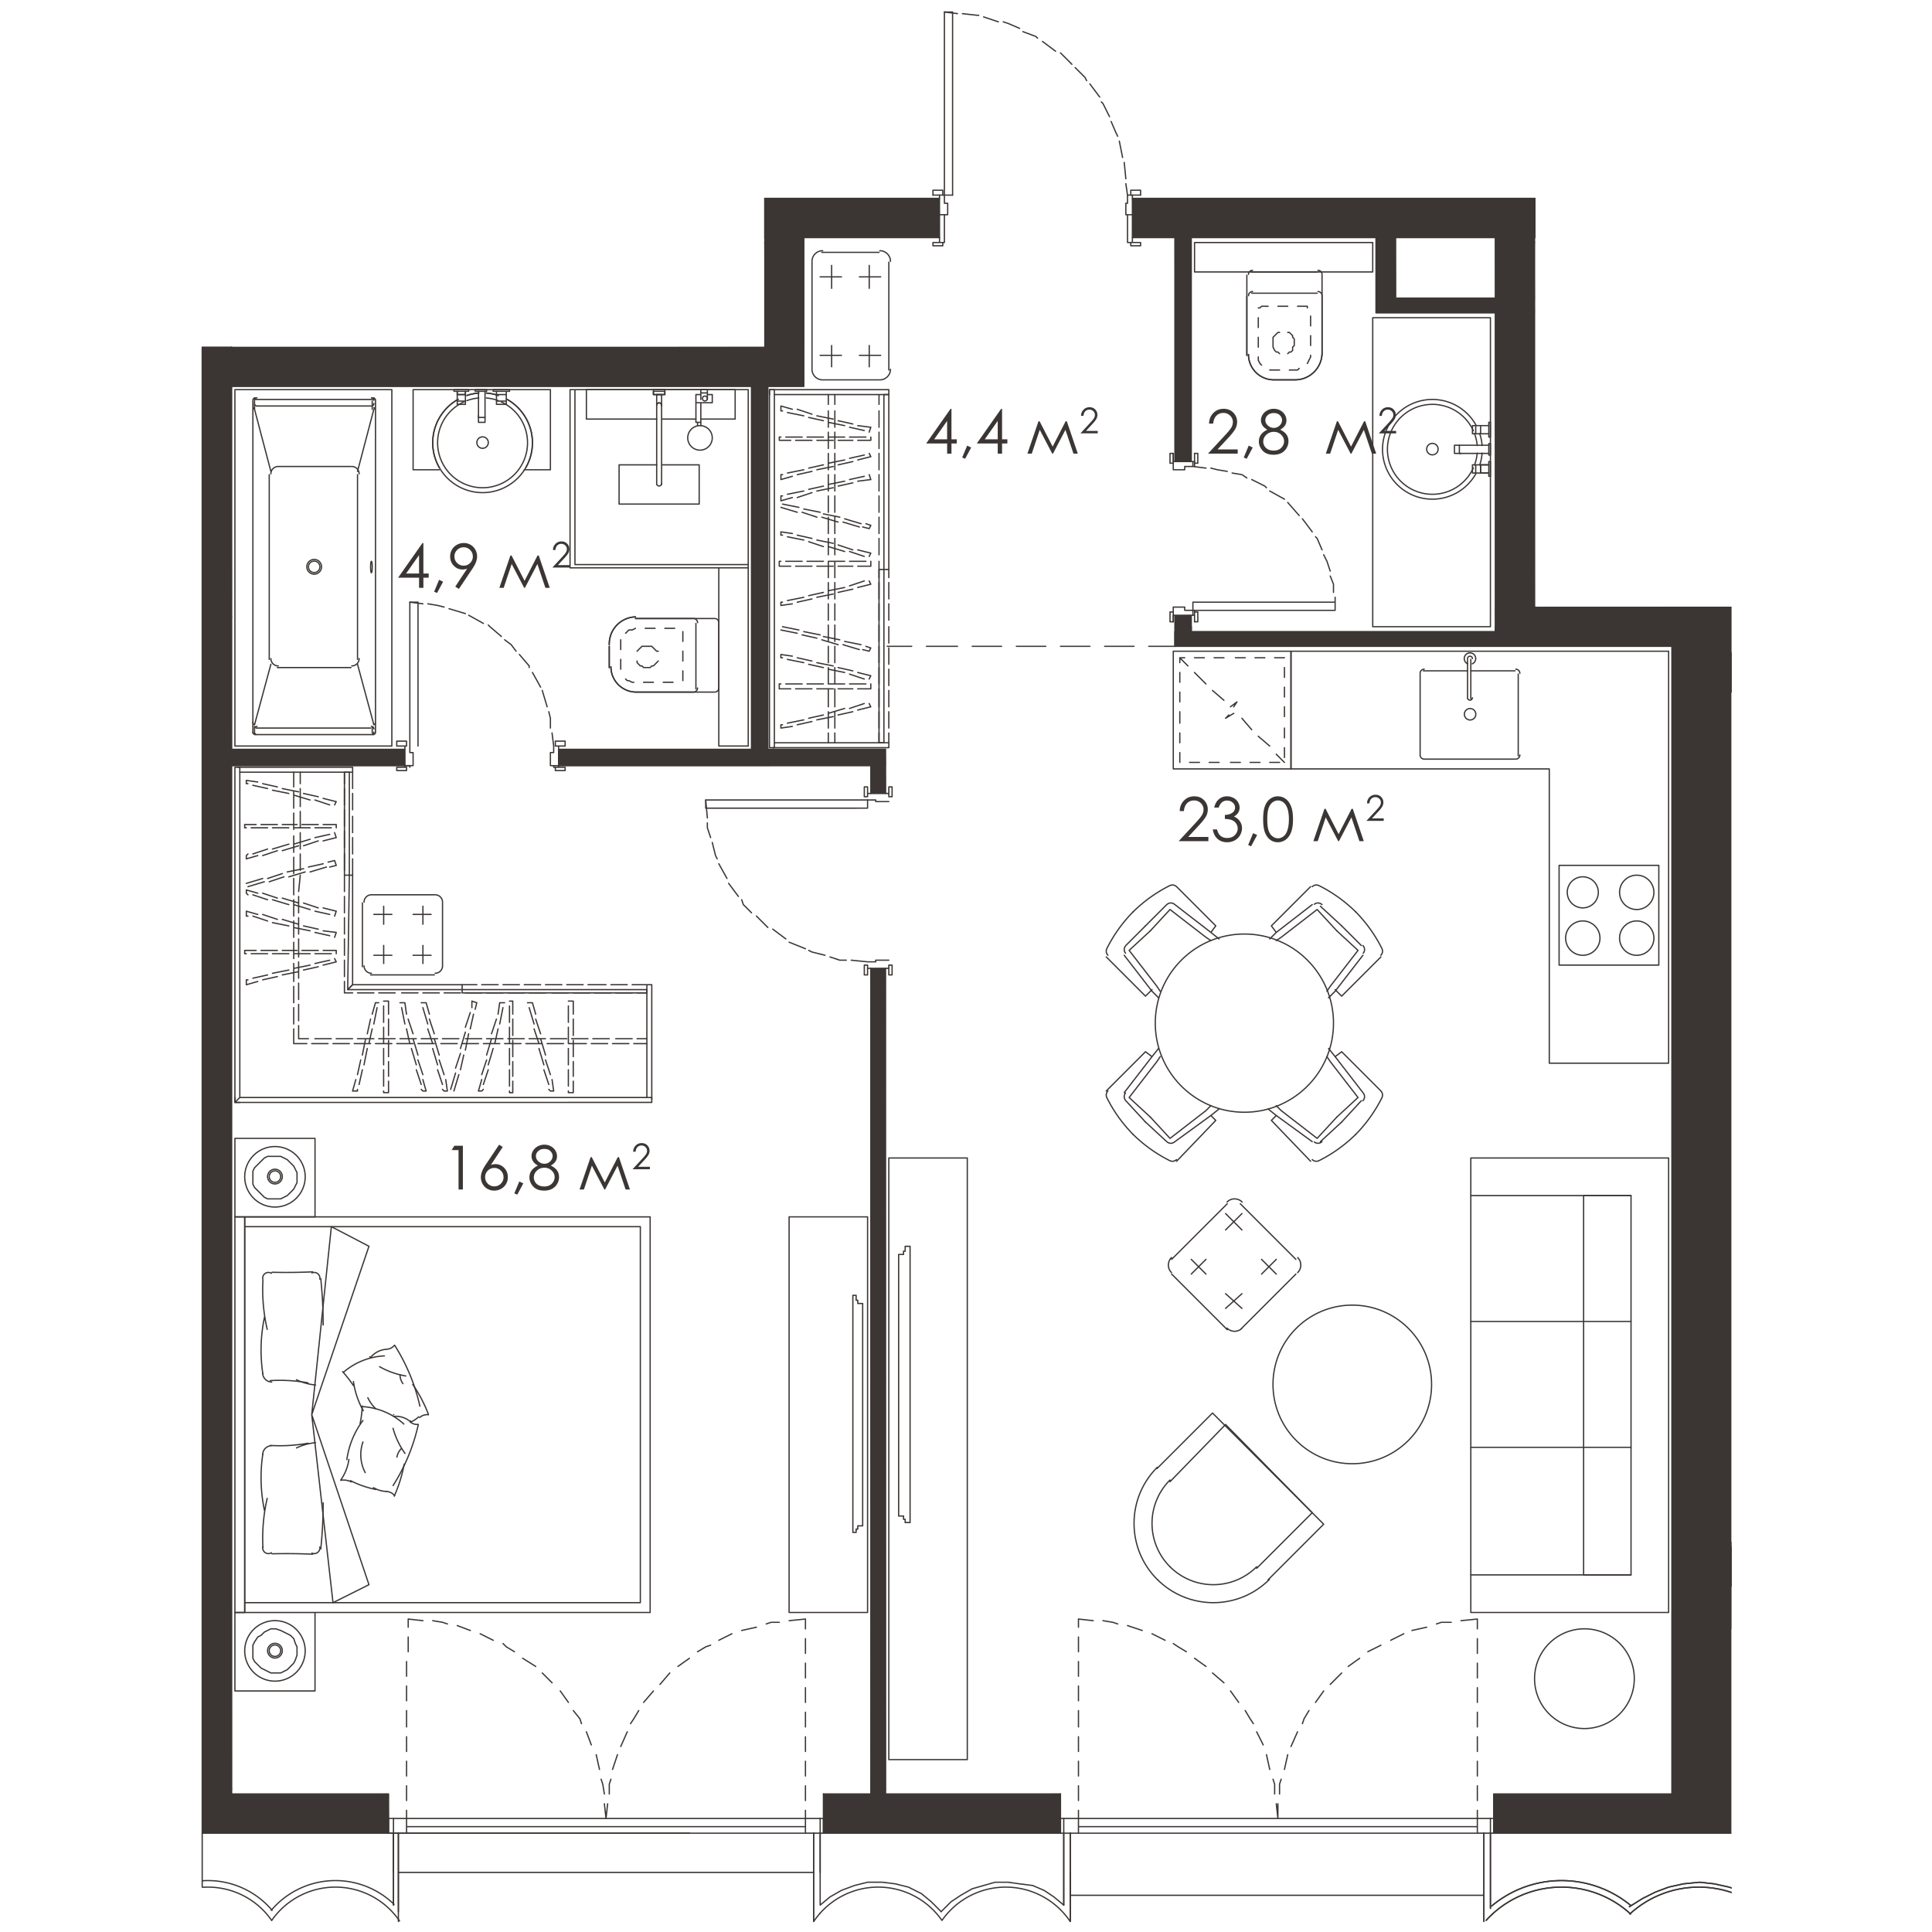 <svg version="1.1" xmlns="http://www.w3.org/2000/svg" xmlns:xlink="http://www.w3.org/1999/xlink" viewBox="531.056 342.581 238.899 301.406" width="200" height="200"><path fill="none" stroke-width="0" d="M531.056 643.987v-247.31h87.967v-54.096h47.153l16.45 27.235h56.719v67.412h30.61v206.759H531.057z"></path><path fill="none" stroke-width="0" d="M732.36 626.214h-67.076v-3.599h-36.981v3.599h-67.841v-3.599h-24.484V403.026h89.264v-23.209h107.883v63.759h27.544v179.039h-27.8v3.599h-.51z"></path><clipPath id="a"><path fill="none" stroke-width="0" d="M531.056 643.987v-247.31h87.967v-54.096h47.153l16.45 27.235h56.719v67.412h30.61v206.759H531.057z"></path></clipPath><g data-name="Layer 1" clip-path="url(#a)"><path d="M635.66 621.683h2.295-2.295Zm2.295 0h-2.295 2.295Zm-2.295-128.03 2.295 128.03h-2.295v-128.03Zm2.295 0h-2.295l2.295 128.03v-128.03Zm-2.295 128.03 2.295.765h-2.295v-.765Zm2.295 0h-2.295l2.295.765v-.765Zm-9.691 4.591h36.98-36.98Zm36.98 0h-36.98 36.98Zm-36.98-3.826 36.98 3.826h-36.98v-3.826Zm36.98 0h-36.98l36.98 3.826v-3.826Zm.001 6.122h-36.981v-2.296l36.98 2.295Zm0 0h-36.981 36.98Z" fill="#3b3634" stroke-width="0"></path><path fill="#3b3634" stroke-width="0" d="M628.264 626.274h36.98v2.295l-36.98-2.295zm-96.916-252.745 115.024 2.55H531.348v-2.55Zm115.024 0H531.348l115.024 2.55v-2.55Zm-115.024 2.551 115.024 3.57H531.348v-3.57Zm115.024 0H531.348l115.024 3.57v-3.57Zm-27.29 4.335h6.121-6.12Zm6.121 0h-6.12 6.12Zm-6.12-.765 6.12.765h-6.12v-.765Zm6.12 0h-6.12l6.12.765v-.765Zm-93.855 0 4.591 17.088h-4.59V379.65Zm4.591 0h-4.59l4.59 17.088V379.65Zm83.143.765 6.121 16.323h-6.12v-16.323Zm6.121 0h-6.12l6.12 16.323v-16.323Zm-93.855 16.323 93.855 6.12h-93.855v-6.12Zm93.855 0h-93.855l93.855 6.12v-6.12Zm-8.161 6.631h2.55-2.55Zm2.55 0h-2.55 2.55Zm-2.55-.51 2.55.51h-2.55v-.51Zm2.55 0h-2.55l2.55.51v-.51Zm-88.244 0 4.591 33.41h-4.59v-33.41Zm4.591 0h-4.59l4.59 33.41v-33.41Zm-4.591 33.41 4.591 2.55h-4.59v-2.55Zm4.591 0h-4.59l4.59 2.55v-2.55Zm81.103-32.9 2.55 55.853h-2.55V403.37Zm2.55 0h-2.55l2.55 55.853V403.37Zm-2.55 56.108h2.55-2.55Zm2.55 0h-2.55 2.55Zm-2.55-.255 2.55.255h-2.55v-.255Zm2.55 0h-2.55l2.55.255v-.255Zm-88.244-20.402 4.591 20.657h-4.59V438.82Zm4.591 0h-4.59l4.59 20.657V438.82Zm-4.591 20.657 31.625 2.55h-31.625v-2.55Zm31.625 0h-31.625l31.625 2.55v-2.55Zm23.974 0 51.008 2.55h-51.008v-2.55Zm51.008 0h-51.008l51.008 2.55v-2.55Zm0 6.887h-2.295v-4.336l2.295 4.336Zm0 0h-2.295 2.295Z"></path><path fill="#3b3634" stroke-width="0" d="M635.66 462.028h2.295v4.336l-2.295-4.336zm-104.312 0 4.591 159.655h-4.59V462.028Zm4.591 0h-4.59l4.59 159.655V462.028Zm-4.591 159.655 4.591.765h-4.59v-.765Zm4.591 0h-4.59l4.59.765v-.765Zm-4.591.765 29.075 3.826h-29.075v-3.826Zm29.075 0h-29.075l29.075 3.826v-3.826Zm-29.075 3.826 29.075 2.295h-29.075v-2.295Zm29.075 0h-29.075l29.075 2.295v-2.295ZM733.085 379.65l6.121 9.436h-6.12v-9.436Zm6.121 0h-6.12l6.12 9.436v-9.436Zm-24.739 0 3.06 9.436h-3.06v-9.436Zm3.06 0h-3.06l3.06 9.436v-9.436Zm21.679 11.732h-24.739 24.74Zm-24.739-2.296 24.74 2.296h-24.74v-2.296Zm24.74 0h-24.74l24.74 2.296v-2.296Zm-6.122 2.296 6.121 45.907h-6.12v-45.907Zm6.121 0h-6.12l6.12 45.907v-45.907Zm21.424 49.733h-74.982 74.982Zm-27.545-3.826 27.545 3.826h-27.545v-3.826Zm27.545 0h-27.545l27.545 3.826v-3.826Zm-77.533 1.275 2.55 2.55h-2.55v-2.55Zm2.55 0h-2.55l2.55 2.55v-2.55Zm74.983 4.846h-77.533v-2.295l77.533 2.295Zm0 0h-77.533 77.533Z"></path><path fill="#3b3634" stroke-width="0" d="M683.097 441.115h77.533v2.295l-77.533-2.295zm77.533-67.586h9.181-9.181Zm9.181 0h-9.181 9.181Zm-9.181-3.57 9.181 3.57h-9.181v-3.57Zm9.181 0h-9.181l9.181 3.57v-3.57Zm-93.345 3.57 93.345 6.12h-93.345v-6.12Zm93.345 0h-93.345l93.345 6.12v-6.12Zm-84.163 41.061h-2.55v-34.94l2.55 34.94Zm0 0h-2.55 2.55Z"></path><path fill="#3b3634" stroke-width="0" d="M683.097 379.65h2.55v34.94l-2.55-34.94zm77.533 0 9.181 63.76h-9.181v-63.76Zm9.181 0h-9.181l9.181 63.76v-63.76Zm-9.181 63.76 9.181 1.02h-9.181v-1.02Zm9.181 0h-9.181l9.181 1.02v-1.02Zm-9.181 1.02 22.443 6.121H760.63v-6.12Zm22.443 0H760.63l22.443 6.121v-6.12Zm-22.443 6.121 9.181 133.386h-9.181V450.551Zm9.181 0h-9.181l9.181 133.386V450.551Zm-9.181 133.386 14.792 6.121H760.63v-6.12Zm14.792 0H760.63l14.792 6.121v-6.12Zm-14.792 6.121 9.181 32.39h-9.181v-32.39Zm9.181 0h-9.181l9.181 32.39v-32.39Zm0 38.512h-36.98v-6.122l36.98 6.121Zm0 0h-36.98 36.98Z"></path><path fill="#3b3634" stroke-width="0" d="M732.83 622.448h36.981v6.121l-36.98-6.12z"></path><path fill="none" stroke="#3b3634" stroke-linecap="round" stroke-linejoin="round" stroke-width=".198" d="M769.811 583.937V450.551m0 178.019v-38.512m0-6.121v6.121m-104.566 32.39h-27.29m-2.295 0h-7.396m141.547 6.122v-6.122M760.63 443.41v179.038m9.181 0v-32.39m0-145.628V372m5.611 211.937v6.121-6.12h-5.61m-.001-133.387h13.262v-6.12h-13.262M626.733 634.69h-64.78m65.801-3.06v3.06m-66.566 0v-3.06m0-3.06v6.12m66.566-6.12v6.12"></path><path fill="none" stroke="#3b3634" stroke-linecap="round" stroke-linejoin="round" stroke-width=".198" d="M769.811 590.058h8.161v-1.275h.255v-1.785h-2.295m-6.121 3.06v6.631M731.3 628.57v13.771m1.267-1.095c-.319.296-.626.605-.92.926m.673-1.871V628.57m43.365 12.676c-6.083-5.65-15.486-5.684-21.61-.078"></path><path fill="none" stroke="#3b3634" stroke-linecap="round" stroke-linejoin="round" stroke-width=".198" d="m775.677 640.301-1.785-1.53-2.04-1.02-2.296-.765-2.295-.51-2.296-.255-2.55.255-2.295.51-2.04.765-2.041 1.02-2.04 1.275m.179 1.122c-.227-.208-.46-.41-.7-.604m.765-.692a16.96 16.96 0 0 0-21.74.07"></path><path d="M753.478 640.564a15.94 15.94 0 0 0-20.911.682m-1.267-6.556v3.57h-64.525v-3.57m64.525 7.651V628.57m1.02 0v11.73m.247.946c-.319.296-.626.605-.92.926m44.038-.926c-6.083-5.65-15.486-5.684-21.61-.078" fill="none" stroke="#3b3634" stroke-linecap="round" stroke-linejoin="round" stroke-width=".198"></path><path fill="none" stroke="#3b3634" stroke-linecap="round" stroke-linejoin="round" stroke-width=".198" d="m775.677 640.301-1.785-1.53-2.04-1.02-2.296-.765-2.295-.51-2.296-.255-2.55.255-2.295.51-2.04.765-2.041 1.02-2.04 1.275m.179 1.122c-.227-.208-.46-.41-.7-.604m.765-.692a16.96 16.96 0 0 0-19.835-1.318m-.015.01a16.95 16.95 0 0 0-1.89 1.378"></path><path d="M753.478 640.564a15.94 15.94 0 0 0-20.911.682m-105.834 1.095V628.57m1.021 0v11.221m-.023 1.285c-.33.374-.637.768-.92 1.18m38.944-2.465v-11.222m1.02.001v12.241m-20.148 0-1.53-1.53-1.53-1.275-2.041-1.02-2.04-.51-2.04-.255h-2.296l-2.04.51-2.04.765-1.786 1.02-1.53 1.275" fill="none" stroke="#3b3634" stroke-linecap="round" stroke-linejoin="round" stroke-width=".198"></path><path d="M646.747 642.174a12.115 12.115 0 0 0-19.016-1.098m19.612.33c-.204.248-.398.504-.581.768m19.935.082a12.115 12.115 0 0 0-19.353-.85m19.431.935v-1.53" fill="none" stroke="#3b3634" stroke-linecap="round" stroke-linejoin="round" stroke-width=".198"></path><path fill="none" stroke="#3b3634" stroke-linecap="round" stroke-linejoin="round" stroke-width=".198" d="m665.755 639.791-1.53-1.275-1.53-1.02-1.786-.765-2.04-.255-1.786-.255h-2.04l-1.785.51-1.786.51-1.785 1.02-1.53 1.02-1.53 1.53m-85.439-12.241v11.221m.765 1.02V628.57m-19.773 13.604a12.115 12.115 0 0 0-10.718-5.163"></path><path d="M542.256 640.602a13.135 13.135 0 0 0-10.799-4.613m11.32 5.417c-.204.248-.398.504-.582.768m19.935.082a12.115 12.115 0 0 0-19.353-.85" fill="none" stroke="#3b3634" stroke-linecap="round" stroke-linejoin="round" stroke-width=".198"></path><path d="M561.28 639.673a13.134 13.134 0 0 0-19.161.93m19.834 1.738v-1.53m64.78-12.241v13.771m39.022-13.771v11.221m1.02 2.55V628.57m-40.042 6.12v3.57m-64.78-3.57v3.57m207.858-229.79v6.12M531.348 628.57h76.002m-46.162 11.221v-11.222m.765.001v13.77m-26.013-19.892v-.765m102.015.765v-.765m-2.295 0v.765m-75.237 0h-24.484m224.691 0h-27.8m0 6.122v-2.296m-67.585 2.296v-2.296m67.585-3.826v3.826h-.51m-67.075-3.826v3.826h.51m-37.491 2.296v-2.296m-67.841 2.296v-2.296m67.841-3.826v3.826h-.51m-67.331-3.826v3.826h.765m208.623-42.337v-.765M579.296 403.369h-2.55v.255h2.55v-.255m-5.356 0h1.785v.255h-1.785v-.255m1.53 4.335v.765h-1.02v-1.02m2.806-3.315v1.02h1.53v-1.02m-1.53 1.02v.51h1.53v-.51m-1.53-1.53v.51h1.53v-.51" fill="none" stroke="#3b3634" stroke-linecap="round" stroke-linejoin="round" stroke-width=".198"></path><path fill="none" stroke="#3b3634" stroke-linecap="round" stroke-linejoin="round" stroke-width=".198" d="M574.45 403.624v4.08h1.02v-4.08m-3.06.51v1.02h-1.275v-1.02m1.275 1.02v.51h-1.275v-.51m1.275-1.53v.51h-1.275v-.51m-.51-.255h2.295v.255h-2.295v-.255"></path><path fill="none" stroke="#3b3634" stroke-linecap="round" stroke-linejoin="round" stroke-width=".198" d="M572.41 403.624v.51h-1.275v-.51m-13.39 26.524c-.07 0-.127.4-.127.893s.057.892.127.892.128-.4.128-.892-.058-.893-.128-.893m-8.034.892a.893.893 0 1 0-1.785 0 .893.893 0 0 0 1.785 0m-10.456-25.886v51.773m.255-52.028h18.618m-18.236-.255a.383.383 0 0 0-.382.382m.127-.382a.383.383 0 0 0-.382.382m15.302 10.33H543.08m.128 0c-.634 0-1.148.513-1.148 1.147m-2.295-10.584h17.853m-18.108-.383c0 .212.171.383.382.383m-.382-.765v.51m0 .532a.383.383 0 0 0-.255.36m.255-.126 2.55 9.69"></path><path d="M549.966 431.04a1.148 1.148 0 1 0-2.295 0 1.148 1.148 0 0 0 2.295 0m-10.456-24.61v-.766m2.295 10.966v28.82m16.578-40.296v51.773m-.255-51.901a.383.383 0 0 0-.383-.382m.638.382a.383.383 0 0 0-.383-.382m-2.168 11.859c0-.634-.514-1.147-1.147-1.147m3.06-9.437a.383.383 0 0 0 .383-.383m-.255-.382v.51m.51.893a.383.383 0 0 0-.255-.361m0 .234-2.55 9.69m2.295-9.69v-.766m-2.296 10.966v28.82m-16.067 11.732h18.618m-18.618-.382c0 .21.171.382.382.382m-.637-.382c0 .21.17.382.382.382m14.92-10.457H543.08m-1.02-1.402c0 .634.514 1.147 1.148 1.147m-3.443 9.692h17.853m-17.726-.255a.383.383 0 0 0-.382.382m0 .638v-.51m-.255-1.147c0 .161.102.306.255.36m0 .022 2.55-9.437m-2.55 9.692v.51m18.235.765a.383.383 0 0 0 .383-.382m-.128.382a.383.383 0 0 0 .383-.382m-3.698-10.33c.633 0 1.147-.513 1.147-1.147m2.296 10.967a.383.383 0 0 0-.383-.383m.128 1.02v-.51m.255-.787a.382.382 0 0 0 .255-.36m-.255.382-2.55-9.437m2.295 9.692v.51" fill="none" stroke="#3b3634" stroke-linecap="round" stroke-linejoin="round" stroke-width=".198"></path><path fill="none" stroke="#3b3634" stroke-linecap="round" stroke-linejoin="round" stroke-width=".198" d="M536.45 458.967V403.37h24.483v55.598h-24.484m62.495-20.148a4.208 4.208 0 0 0-4.089 4.325m-.002.265v3.315m.255-.127a3.953 3.953 0 0 0 3.954 3.953m-.128 0h12.242m.128 0a.638.638 0 0 0 .637-.638m0 .128v-10.202m0-.127a.638.638 0 0 0-.637-.638m-.128 0h-12.242m102.791-37.237a4.208 4.208 0 0 0 4.324-4.089m-4.334 4.09H698.4m-3.826-3.953a3.953 3.953 0 0 0 3.953 3.953m-4.207-3.825v-12.497m.892-.766a.638.638 0 0 0-.638.638m.51-.382h10.202m.765.382a.638.638 0 0 0-.638-.637m.638.765v12.497"></path><path d="M598.944 438.82a4.208 4.208 0 0 0-4.089 4.325m-.002.265v3.315m.255-.127a3.953 3.953 0 0 0 3.954 3.953m-.128 0h8.926m.128 0a.638.638 0 0 0 .638-.638m-.256.128v-10.202m.256-.127a.638.638 0 0 0-.638-.638m-.128 0h-8.926m0 1.531-.51.255h-.51l-.255.255-.255.255m-.765 1.02v1.53m0 1.53v1.531m.765 1.529.255.256h.255l.51.255h.255m1.531-.001h1.53m1.53 0h1.53m1.53-.254v-1.53m0-1.531v-1.53m0-1.53v-1.53m-1.275-.51h-1.53m-1.53 0h-1.53m.509 2.805h-1.02l-.255.255-.255.255-.255.255m.001 1.53v.255l.254.255.255.255h.255l.255.255h.765m0-3.315h.51l.255.255.255.255.256.255h.255m0 1.53-.255.255-.255.255-.255.255h-.256l-.255.255h-.255M732.32 408.47v2.295h-.255v-2.296h.255m0 5.101v-1.785h-.255v1.785h.255m-4.846-1.53h-.765v1.275h1.02m3.061-3.06h-.765v-1.275h.765m-.765 1.275h-.51v-1.275h.51m2.04 1.275h-1.275v-1.275h1.275" fill="none" stroke="#3b3634" stroke-linecap="round" stroke-linejoin="round" stroke-width=".198"></path><path fill="none" stroke="#3b3634" stroke-linecap="round" stroke-linejoin="round" stroke-width=".198" d="M732.065 413.315h-4.59v-1.275h4.59m-1.275 3.06h-.765v1.276h.765m-.765-1.276h-.51v1.276h.51m2.04-1.276h-1.275v1.276h1.275m.255.51v-2.296h-.255v2.296h.255"></path><path fill="none" stroke="#3b3634" stroke-linecap="round" stroke-linejoin="round" stroke-width=".198" d="M732.065 415.1h-1.275v1.276h1.275m-30.34-14.539a4.208 4.208 0 0 0 4.324-4.089m-4.334 4.09H698.4m-3.826-3.953a3.953 3.953 0 0 0 3.953 3.953m-4.207-3.825v-9.182m.892-.765a.638.638 0 0 0-.638.638m.51-.383h10.202m.765.383a.638.638 0 0 0-.638-.638m.638.765v9.182m-1.785 0v.255l-.255.51-.255.51m-1.276.765-.255.255h-1.275m-1.53 0h-1.53m-1.275-.765-.256-.255-.255-.51v-.51m0-1.53v-1.53m0-1.531v-1.53m0-1.53h.255l.255-.255h1.02m1.531 0h1.53m1.53 0h1.53v.255m.511 1.275v1.53m0 1.53v1.53m-2.551-.51v.511l-.255.255v.51l-.255.255h-.255l-.255.255m-1.275 0-.255-.255h-.255l-.255-.255-.255-.51v-.766m3.315 0v-.51l-.255-.255v-.255l-.255-.255-.255-.255h-.255m-1.275 0h-.255l-.255.255-.255.255-.255.255v.765m-120.861 9.114a7.013 7.013 0 0 0-1.86-.417m.301 6.988a.893.893 0 1 0-1.785 0 .893.893 0 0 0 1.785 0"></path><path d="M572.196 405.267a7.014 7.014 0 1 0 5.782 0m-3.483-.598a7.013 7.013 0 0 0-1.86.417m157.62 7a7.016 7.016 0 0 0-.417-1.86m-5.679 2.452a.893.893 0 1 0-1.785 0 .893.893 0 0 0 1.785 0" fill="none" stroke="#3b3634" stroke-linecap="round" stroke-linejoin="round" stroke-width=".198"></path><path d="M729.657 409.788a7.014 7.014 0 1 0 0 5.781m.18-.439a7.01 7.01 0 0 0 .418-1.86M557.362 589.803l-8.926-26.524 3.316 29.33 5.61-2.806m0-52.793-8.926 26.269 3.06-29.33 5.866 3.06m-7.663 5.124a.893.893 0 0 0-1.242-.966m-7.633 1.13a27.675 27.675 0 0 0 .664 7.669m-.406-1.974a24.865 24.865 0 0 0-.277 8.902m1.34-15.671a.892.892 0 0 0-1.343.935" fill="none" stroke="#3b3634" stroke-linecap="round" stroke-linejoin="round" stroke-width=".198"></path><path d="M540.785 556.775c0 .775.628 1.403 1.403 1.403m3.87-.344a8.8 8.8 0 0 0 2.969.817m-6.787-17.588c2.111.052 4.225.03 6.335-.064m1.646 8.278a71.313 71.313 0 0 0-.376-7.211m15.463 19.887a29.968 29.968 0 0 0-3.945-9.512m-6.423 6.302a17.716 17.716 0 0 0-1.69-2.173m4.244-2.311.002-.002m2.272-.147a10.584 10.584 0 0 0-6.378 2.55m6.694-3.576a3.443 3.443 0 0 0-2.45 1.252m2.508-1.262a1.658 1.658 0 0 0 1.158-.577m2.536 11.757a.08.08 0 0 1 .004-.002m-6.656-3.614a5.996 5.996 0 0 0 1.197 1.679m-3.438-4.202a13.14 13.14 0 0 0 1.533 4.55" fill="none" stroke="#3b3634" stroke-linecap="round" stroke-linejoin="round" stroke-width=".198"></path><path d="M566.625 563.195a22.06 22.06 0 0 0-2.431-4.634m-.364 5.891a4.465 4.465 0 0 0 1.291-.839m1.523-.318a1.658 1.658 0 0 0-1.357.428m-6.265-7.93a12.338 12.338 0 0 0 4.08 1.45" fill="none" stroke="#3b3634" stroke-linecap="round" stroke-linejoin="round" stroke-width=".198"></path><path d="M562.208 557.024a2.423 2.423 0 0 0 .453 1.417m-1.531 15.897a29.966 29.966 0 0 0 3.932-9.517m-9.079-.161c.184-.9.298-1.814.34-2.732m4.897 1.343h.004m1.58 1.466a10.584 10.584 0 0 0-6.315-2.704" fill="none" stroke="#3b3634" stroke-linecap="round" stroke-linejoin="round" stroke-width=".198"></path><path d="M563.85 564.396a3.442 3.442 0 0 0-2.618-.845m2.557.843c.336.297.779.445 1.227.41m-10.534 8.769c1.25.633 2.58 1.096 3.954 1.376m-2.008-7.413a5.993 5.993 0 0 0 .35 4.784m-.358-8.125a13.134 13.134 0 0 0-2.505 6.09m.705 3.485a2.679 2.679 0 0 0-1.663-.251m.039-.09a7.268 7.268 0 0 0 1.238-3.165m7.072 5.721a22.058 22.058 0 0 0 1.555-4.997m-4.792 3.682a4.45 4.45 0 0 0 2.068.593" fill="none" stroke="#3b3634" stroke-linecap="round" stroke-linejoin="round" stroke-width=".198"></path><path d="M561.362 575.923a1.658 1.658 0 0 0-1.263-.656m1.021-9.858a12.37 12.37 0 0 0 1.862 3.912m-.57-.746a2.43 2.43 0 0 0-.682 1.323m-13.88-11.588a25.12 25.12 0 0 0-5.887-.342m4.177 42.292v-.765l-.254-.51-.255-.766-.51-.51-.51-.255-.51-.255-.51-.255-.766-.255h-.765l-.51.255-.51.255-.51.51-.51.255-.51.765-.255.51v2.041l.255.51.51.51.51.51.51.255.51.255.51.255h1.53l.51-.255.51-.255.51-.51.51-.51.256-.51.255-.765v-.51" fill="none" stroke="#3b3634" stroke-linecap="round" stroke-linejoin="round" stroke-width=".198"></path><path d="M543.845 600.132a1.148 1.148 0 1 0-2.295 0 1.148 1.148 0 0 0 2.295 0" fill="none" stroke="#3b3634" stroke-linecap="round" stroke-linejoin="round" stroke-width=".198"></path><path d="M543.59 600.132a.893.893 0 1 0-1.785 0 .893.893 0 0 0 1.785 0m4.867-15.252a.893.893 0 0 0 1.242-.965m-8.211-7.578a27.673 27.673 0 0 0-.664 7.67m-.019-14.597a24.87 24.87 0 0 0 .277 8.901" fill="none" stroke="#3b3634" stroke-linecap="round" stroke-linejoin="round" stroke-width=".198"></path><path d="M540.802 583.89a.892.892 0 0 0 1.343.935m.043-16.7c-.775 0-1.403.628-1.403 1.402m8.242-1.875a8.798 8.798 0 0 0-2.97.817m2.518 16.58a91.504 91.504 0 0 0-6.336-.064m7.606-.748a71.17 71.17 0 0 0 .376-7.21m-8.258-8.947a25.12 25.12 0 0 0 5.887-.341m-1.71-41.441v-.765l-.254-.51-.255-.51-.51-.51-.51-.51-.51-.255-.51-.255h-2.041l-.51.255-.51.51-.51.51-.51.51-.255.51v2.04l.255.51.51.51.51.51.51.51.51.256h2.04l.51-.255.51-.255.51-.51.51-.51.256-.51.255-.51v-.766" fill="none" stroke="#3b3634" stroke-linecap="round" stroke-linejoin="round" stroke-width=".198"></path><path d="M543.845 526.17a1.148 1.148 0 1 0-2.295 0 1.148 1.148 0 0 0 2.295 0" fill="none" stroke="#3b3634" stroke-linecap="round" stroke-linejoin="round" stroke-width=".198"></path><path d="M543.59 526.17a.893.893 0 1 0-1.785 0 .893.893 0 0 0 1.785 0m91.56 67.969h-12.242v-61.72h12.242v61.72m124.97-70.901v70.9h-30.86v-70.9h30.86" fill="none" stroke="#3b3634" stroke-linecap="round" stroke-linejoin="round" stroke-width=".198"></path><path fill="none" stroke="#3b3634" stroke-linecap="round" stroke-linejoin="round" stroke-width=".198" d="M754.254 529.104v59.169h-7.397v-59.17h7.397m-73.91 59.883c4.83 4.83 12.663 4.83 17.493 0"></path><path fill="none" stroke="#3b3634" stroke-linecap="round" stroke-linejoin="round" stroke-width=".198" d="m697.635 589.038 8.671-8.671-17.343-17.343-8.671 8.671"></path><path d="M680.344 571.493c-4.83 4.83-4.83 12.662 0 17.493m1.984-1.984a9.564 9.564 0 0 0 13.526 0" fill="none" stroke="#3b3634" stroke-linecap="round" stroke-linejoin="round" stroke-width=".198"></path><path fill="none" stroke="#3b3634" stroke-linecap="round" stroke-linejoin="round" stroke-width=".198" d="m695.85 587.253 8.67-8.672-13.516-13.772-8.672 8.927m-.004-.26a9.564 9.564 0 0 0 0 13.526m-43.863 30.09h12.242v-93.854h-12.242v93.854m-63.969-213.191a7.776 7.776 0 0 0-1.856.373m4.895 0a7.781 7.781 0 0 0-1.856-.373m7.188 7.756a7.78 7.78 0 0 0-3.962-6.777m2.92 10.667a7.78 7.78 0 0 0 1.042-3.89"></path><path fill="none" stroke="#3b3634" stroke-linecap="round" stroke-linejoin="round" stroke-width=".198" d="M581.591 415.866h4.08v-12.497H564.25v12.497h4.08"></path><path d="M567.31 411.657a7.78 7.78 0 0 0 1.041 3.89m2.919-10.667a7.779 7.779 0 0 0-3.96 6.777m52.537-8.288h.765v55.853h-.765V403.37M536.45 532.42h1.53v61.719h-1.53v-61.72m1.53 1.531v58.659h61.72v-58.66h-61.72m222.65-96.66h-.51m9.691-63.76v-3.57m-9.181-.001v3.57m9.181 63.761v-63.76m-9.181 6.121v57.639m9.181 7.141v-7.141m-9.691-67.331v1.02m6.886-1.02h-6.886m10.456 0h-3.57m2.805 213.979v-.765M619.082 379.65v.765m6.121 0v-.765m57.894 0v.765m2.551 0v-.765m28.819 0v.765m18.618-.765v.765m6.121 0v-.765m-120.124-6.121h-87.734m4.592 6.121h83.142m27.29-6.121h-27.289m64.014 0h-6.63m-51.264 6.121h21.169m30.094 0h6.631m31.37-6.121h-31.37m2.551 6.121h28.82m18.617-6.121h-18.617m3.06 6.121h15.557m27.545-6.121h-27.544m6.12 6.121h21.424m-143.588 79.827h-30.095m-23.974 0H535.94m83.652 2.551h-32.645m-23.974 0H535.94m102.015 4.336v-6.887m0 162.206v-128.03m-2.295-27.289v-4.336m0 159.655v-128.03m2.295-34.176h-18.108m15.813 2.551h-15.813m0-2.551h-.255m0 2.551h.255m113.238-20.913h-47.437m-69.116-37.746h-27.034v27.289h27.034v-27.29 27.8h-27.8v-27.8h27.8m-4.591 55.599h4.59v-27.799h-4.59v27.8m131.091 18.617h15.557v15.558h-15.557v-15.558M536.45 514.566v-52.283h.764v51.518l-.765.765.765-.765h64.27v.765H536.45m195.87-74.216h-18.363v-48.203h18.363v48.202m-46.162-55.343v-4.591h27.8v4.59h-27.8m-69.116 18.364v56.108m2.55-56.108v56.108m0 2.551h.255m-2.805-59.169v.51m2.55 0v-.51m63.505 40.551h77.533m-27.545-51.263v48.968m0-61.465v9.436m6.121-8.671v-.765m-6.121 11.732v.765m-113.493 10.712h5.611m-89.263 0h81.102m8.161 0v-22.444m89.264 0v10.967h18.618m-47.437 48.968v.765m-2.551 0v2.295m2.551-28.82v-34.175m0 59.935v-1.786m-2.551-23.974v-34.175m0 60.7v-2.55m3.061-.765v1.784m-.255-1.02h.255m-3.316 0v1.02m0-1.02h3.061m.255-23.974v-1.275m-3.316 1.275v-1.275m46.418 174.958h24.994m-24.994-59.169h24.994M729.26 568.38h24.994m-24.994-19.638h24.994m-31.115 9.818c0-6.83-5.538-12.369-12.37-12.369s-12.37 5.538-12.37 12.37 5.539 12.37 12.37 12.37 12.37-5.539 12.37-12.37m31.625 45.907a7.779 7.779 0 1 0-15.558 0 7.779 7.779 0 0 0 15.558 0" fill="none" stroke="#3b3634" stroke-linecap="round" stroke-linejoin="round" stroke-width=".198"></path><path fill="none" stroke="#3b3634" stroke-linecap="round" stroke-linejoin="round" stroke-width=".198" d="M760.12 508.445h-18.618v-45.907h-40.297v-18.363h58.915v64.27m-121.655-77.022v1.275m0 .765v2.55m0 .766v2.55m0 1.021v2.55m0 .765v2.55m0 .765v2.55m0 .766v2.55m0 .766v2.55m0 .765v1.53m-17.853 0h17.853v.765h-18.108m-.51-55.088v-.765h18.618v.765h-17.853m16.323 0v1.53m0 1.02v2.55m0 .766v2.55m0 .765v2.55m0 .765v2.551m0 .765v2.55m0 .766v2.55m0 .765v2.55m0 1.021v2.55m0 .765v2.55m0 .766v2.55m0 .765v2.55m0 .766v2.55m0 .765v2.55m0 .766v2.805m0 .766v2.55m0 .765v1.53m93.345 167.817v-1.275m0-1.531v-2.295m0-1.53v-2.296m0-1.53v-2.295m0-1.53v-2.296m0-1.53v-2.295m0-1.531v-2.295m0-1.53v-2.296m0-1.529v-1.531l-2.55.255m-1.53.255h-1.531l-.765.255m-1.53.51-2.296.51m-1.275.51-2.04 1.02m-1.531.766-.51.255-1.53.765m-1.275 1.02-1.785 1.275m-1.021 1.02-1.785 1.786m-1.02 1.019-1.275 1.786m-1.021 1.275-.764 1.275-.256.766m-.765 1.275-1.02 2.295m-.51 1.275-.51 2.296m-.51 1.53-.255.765v1.53m-.255 1.531v2.295m-31.115 0v-1.275m0-1.531v-2.295m0-1.53v-2.296m0-1.53v-2.295m0-1.53v-2.55m0-1.531v-2.295m0-1.531v-2.295m0-1.53v-2.296m0-1.53v-1.275m31.115 31.115-.255-2.295m-.255-1.531v-1.53l-.255-.765m-.51-1.53-.51-2.296m-.51-1.53-1.02-2.04m-.51-1.275-.51-.766-.766-1.275m-1.02-1.275-1.275-1.785m-1.02-1.275-1.786-1.53m-1.02-1.021-1.785-1.275m-1.275-1.02-1.276-.765-.765-.51m-1.275-.511-2.04-1.02m-1.53-.51-2.296-.765m-1.53-.255-.765-.255-1.53-.255m-1.531 0-2.295-.255m-42.592 31.115v-1.275m0-1.531v-2.295m0-1.53v-2.296m0-1.53v-2.295m0-1.53v-2.296m0-1.53v-2.295m0-1.531v-2.295m0-1.53v-2.296m0-1.529v-1.531l-2.55.255m-1.53.255h-1.276l-.765.255m-1.53.51-2.295.51m-1.531.51-2.04 1.02m-1.275.766-.765.255-1.275.765m-1.276 1.02-1.785 1.275m-1.275 1.02-1.53 1.786m-1.02 1.019-1.53 1.786m-.766 1.275-.765 1.275-.51.766m-.51 1.275-1.02 2.295m-.51 1.275-.766 2.296m-.255 1.53-.255.765v1.53m-.255 1.531-.255 2.295m-31.115 0v-1.275m0-1.531v-2.295m0-1.53v-2.296m0-1.53v-2.295m0-1.53v-2.55m0-1.531v-2.295m0-1.531v-2.295m.255-1.53v-2.296m0-1.53v-1.275m30.86 31.115-.255-2.295m0-1.531-.255-1.53-.255-.765m-.255-1.53-.51-2.296m-.765-1.53-.765-2.04m-.765-1.275-.255-.766-1.02-1.275m-.766-1.275-1.275-1.785m-1.275-1.275-1.53-1.53m-1.02-1.021-2.04-1.275m-1.276-1.02-1.275-.765-.51-.51m-1.53-.511-2.04-1.02m-1.531-.51-2.04-.765m-1.531-.255-.765-.255-1.53-.255m-1.53 0-2.296-.255m64.653-213.469c-.915 0-1.658.742-1.658 1.658m0 .127v16.833m0-.128c0 .916.743 1.658 1.658 1.658m-.127 0h8.926m.128 0c.915 0 1.657-.742 1.657-1.657m-.255.127v-16.833m.255-.127c0-.916-.742-1.658-1.657-1.658m-.128.255h-8.926m9.181 3.825h-3.315m1.53-1.784v3.57m-7.651-1.786h3.315m-1.53-1.784v3.57m7.651 10.457h-3.315m1.53 1.785v-3.315m-7.651 1.53h3.315m-1.53 1.785v-3.315m72.711 144.632a1.658 1.658 0 0 0 0-2.344m-.28 2.575-8.671 8.67m-2.065-.23a1.658 1.658 0 0 0 2.345 0m-2.32.231-8.672-8.671m-.024-2.576a1.658 1.658 0 0 0 0 2.345m.024-2.065 8.672-8.671m2.32-.279a1.658 1.658 0 0 0-2.345 0m2.065.279 8.671 8.671m-10.966-7.141 2.55 2.55m0-2.55-2.55 2.55m7.906 6.887-2.295-2.296m2.295 0-2.295 2.296m-10.967-2.296 2.295 2.296m-2.295 0 2.295-2.296m5.611 7.651-2.55-2.295m0 2.295 2.55-2.295m-21.094-30.612a22.574 22.574 0 0 0 4.128 5.78m-3.941-6.787a.892.892 0 0 0-.168 1.03"></path><path fill="none" stroke="#3b3634" stroke-linecap="round" stroke-linejoin="round" stroke-width=".198" d="m672.386 512.78 6.12-6.12 1.02.765-4.335 5.611m.202.072a.892.892 0 0 0 .06 1.197m-.007.006 3.06 3.316m2.296-10.202-.51.765-4.336 5.611 3.316 3.06m1.275-10.711-1.02 1.275m-2.97 12.117a22.572 22.572 0 0 0 5.779 4.13m-.019-.018a.893.893 0 0 0 1.029-.168"></path><path fill="none" stroke="#3b3634" stroke-linecap="round" stroke-linejoin="round" stroke-width=".198" d="m683.352 523.748 6.121-6.376-.765-.765-5.61 4.08m-1.269-.007a.892.892 0 0 0 1.196.06m-1.203-.053-3.315-3.06m10.201-2.551-.765.765-5.61 4.336-3.061-3.315m10.711-1.276-1.275 1.02m22.608-31.754a22.573 22.573 0 0 0-5.778-4.13m.019.018a.893.893 0 0 0-1.03.167m-.261-.007-6.121 6.122.765 1.02 5.61-4.336m1.525.007a.892.892 0 0 0-1.197-.06m.948.308 3.315 3.06m-10.201 2.296.765-.51 5.61-4.336 3.061 3.316m-10.456 1.275 1.02-1.02"></path><path d="M715.414 490.6a22.574 22.574 0 0 0-4.13-5.78m3.942 6.786a.893.893 0 0 0 .168-1.03m-.162 1.292-6.12 6.12-1.02-1.02m-.001.255 4.336-5.61m.053-.328a.892.892 0 0 0-.06-1.196m-.248-.007-3.06-3.06m-2.296 10.201.51-.765 4.336-5.61-3.316-3.061m-1.275 10.457 1.02-1.02M682.34 480.72a22.567 22.567 0 0 0-5.78 4.129m6.786-3.942a.893.893 0 0 0-1.03-.167m1.036.16 6.121 6.122-.765 1.02-5.61-4.336m-.073-.053a.893.893 0 0 0-1.196.06m-.007-.007-3.315 3.316m10.201 2.295-.765-.51-5.61-4.336-3.061 3.316m10.711 1.275-1.275-1.02" fill="none" stroke="#3b3634" stroke-linecap="round" stroke-linejoin="round" stroke-width=".198"></path><path d="M676.591 484.817a22.571 22.571 0 0 0-4.13 5.779m.019-.019a.893.893 0 0 0 .167 1.03m-.261.261 6.12 6.12 1.02-1.02m.001.255-4.336-5.61m.262-1.524a.893.893 0 0 0-.06 1.196m.053-1.203 3.06-3.06m2.296 10.201-.51-.765-4.336-5.61 3.316-3.061m1.275 10.457-1.02-1.02m31.755 22.353a22.572 22.572 0 0 0 4.13-5.78m-.018.02a.893.893 0 0 0-.168-1.03m.006-.007-6.12-6.12-1.02.765 4.335 5.611m-.007 1.269a.893.893 0 0 0 .06-1.197m-.308 1.203-3.06 3.316m-2.296-10.202.51.765 4.336 5.611-3.316 3.06m-1.275-10.711 1.02 1.275" fill="none" stroke="#3b3634" stroke-linecap="round" stroke-linejoin="round" stroke-width=".198"></path><path d="M705.534 523.674a22.568 22.568 0 0 0 5.78-4.129m-6.787 3.941a.893.893 0 0 0 1.03.168m-1.291.094-6.121-6.376.765-.765 5.61 4.08m.328.053a.892.892 0 0 0 1.196-.06m-.248.007 3.315-3.06m-10.201-2.551.765.765 5.61 4.336 3.061-3.315m-10.711-1.276 1.275 1.02" fill="none" stroke="#3b3634" stroke-linecap="round" stroke-linejoin="round" stroke-width=".198"></path><path d="M707.836 502.197c0-7.677-6.223-13.9-13.9-13.9s-13.9 6.223-13.9 13.9 6.224 13.9 13.9 13.9 13.9-6.224 13.9-13.9M600.72 513.801v-17.598h.764v17.853m-64.27.51h-.765m17.088-17.087h1.275m.765 0h2.55m.766 0h2.55m1.02 0h2.55m.766 0h2.55m.765 0h2.55m.766 0h2.55m.765 0h2.55m.765 0h2.551m.765 0h2.55m1.021 0h2.55m.765 0h2.55m.766 0h2.55m.766 0h2.55m.766 0h1.53m-63.506-34.431h17.598v-.765H536.96m-.51 51.518v.765m17.087-17.087v-1.786m0-.765v-2.55m0-.765v-2.55m0-.766v-2.55m0-.765v-2.55m0-.766v-2.55m0-.766v-2.55m0-1.02v-2.55m0-.766v-2.55m0-.765v-2.55m0-.766v-1.785m15.303 20.276c0-.634-.514-1.148-1.148-1.148m1.148 1.275v9.947m-1.149 1.02c.634 0 1.148-.514 1.148-1.148m-1.275 1.403h-9.946m-1.021-1.403c0 .634.514 1.148 1.148 1.148m-1.403-1.02v-9.947m1.403-1.275c-.634 0-1.148.514-1.148 1.148m1.021-1.148h9.946m-9.436 3.061h2.805m-1.275-1.276v2.806m7.396-1.53h-2.805m1.53-1.276v2.806m-7.651 4.846h2.805m-1.275 1.275v-2.806m7.396 1.531h-2.805m1.53 1.275v-2.806m5.491-85.202a7.779 7.779 0 1 0 7.635 0m-1.37-.606a7.781 7.781 0 0 0-1.856-.373m-1.183 0a7.776 7.776 0 0 0-1.856.373m-.74 91.929h2.295m.765 0h2.55m.766 0h2.55m.765 0h2.55m.766 0h2.55m.765 0h2.55m.766 0h2.805m.765 0h2.55m.766 0h2.295m-45.907-17.087v-2.55m0-.766v-2.55m0-.765v-2.55m0-1.021v-2.55m0-.766v-2.55m175.232-54.188a7.779 7.779 0 1 0 0 7.635m.606-1.37a7.78 7.78 0 0 0 .372-1.856m.001-1.182a7.78 7.78 0 0 0-.373-1.856m-97.796 134.43h.51v.765h.256v.51h.765v34.686h-.765v.51h-.255v.51h-.51V544.66M535.94 436.269v-33.41m0 56.618V436.27m0 185.413V462.028m-4.592 174.958V373.529m77.788 29.84h1.02m-1.02.51h1.02m-1.02 1.02v-1.53m1.02 1.53v-1.53m-1.02 5.611v-.51m-.51.51v-.51m.51-3.061v3.06h-.765v-3.06h2.55m-2.551-1.275v1.275m1.786-1.275h.765v1.275m-1.785-1.275h-.765" fill="none" stroke="#3b3634" stroke-linecap="round" stroke-linejoin="round" stroke-width=".198"></path><path fill="none" stroke="#3b3634" stroke-linecap="round" stroke-linejoin="round" stroke-width=".198" d="M602.25 407.96h-10.967v-4.591h23.209v4.59h-5.356m-.766.001h-5.355m-.765 7.14h-5.866v6.121h12.497v-6.12h-5.866m0 3.059v-12.24"></path><path d="M603.015 405.792a.383.383 0 0 0-.765 0m0 .127v12.242m0-.128a.383.383 0 0 0 .765 0m.51-14.664h-1.785v.765h1.785v-.765m-1.275.765v1.785" fill="none" stroke="#3b3634" stroke-linecap="round" stroke-linejoin="round" stroke-width=".198"></path><path d="M603.015 405.792a.383.383 0 0 0-.765 0" fill="none" stroke="#3b3634" stroke-linecap="round" stroke-linejoin="round" stroke-width=".198"></path><path fill="none" stroke="#3b3634" stroke-linecap="round" stroke-linejoin="round" stroke-width=".198" d="M603.015 405.919v-1.785h-.765"></path><path fill="none" stroke="#3b3634" stroke-linecap="round" stroke-linejoin="round" stroke-width=".198" d="M603.525 403.624h-1.785v.51h1.785v-.51m6.631 1.147a.383.383 0 1 0-.765 0 .383.383 0 0 0 .765 0m.765 6.121a1.913 1.913 0 1 0-3.826 0 1.913 1.913 0 0 0 3.826 0m26.779 47.565v-27.034h-.765v27.034h.765m.765-27.034v-27.29h-.765v27.29h.765M601.23 532.42h-63.25v61.719h63.25v-61.72m-64.78 73.961v-12.24h12.496v12.242H536.45"></path><path d="M547.416 600.132a4.718 4.718 0 1 0-9.437 0m.001 0a4.718 4.718 0 1 0 9.436 0m-9.436-73.962a4.718 4.718 0 1 0 9.436 0m0 0a4.718 4.718 0 1 0-9.437 0" fill="none" stroke="#3b3634" stroke-linecap="round" stroke-linejoin="round" stroke-width=".198"></path><path fill="none" stroke="#3b3634" stroke-linecap="round" stroke-linejoin="round" stroke-width=".198" d="M536.45 532.42v-12.243h12.496v12.242H536.45m192.3-85.183h-6.887m.128-.256a.638.638 0 0 0-.638.638m0 .128v12.752m0-.128c0 .352.286.638.638.638m-.128 0h14.283m.127 0a.638.638 0 0 0 .638-.638m-.255.128v-12.752m.254-.128a.638.638 0 0 0-.637-.637m-.127.255h-6.886m-128.54 49.732H571.9v.51h28.82v-.51m-28.82-.765h-17.088l-.765.765H571.9v-.765m-17.598-33.155v16.068h-.765v-16.068h.765"></path><path fill="none" stroke="#3b3634" stroke-linecap="round" stroke-linejoin="round" stroke-width=".198" d="M554.812 479.116v17.087l-.765.765.255-17.852h.51m162.716-99.466v9.436h15.557m-31.88 73.452h-18.363v-18.363h18.363v18.363m-17.343-1.02v-1.53m0-1.531v-1.53m0-1.53v-1.785m0-1.531v-1.53m0-1.531v-1.53"></path><path fill="none" stroke="#3b3634" stroke-linecap="round" stroke-linejoin="round" stroke-width=".198" d="M683.862 445.96v-.765h.766m1.53 0h1.53m1.53 0h1.53m1.786 0h1.53m1.53 0h1.53m1.531 0h1.53m0 1.53v1.53m0 1.531v1.53m0 1.53v1.53m0 1.786v1.53m0 1.53v1.53m-.765.766h-1.53m-1.53 0h-1.53m-1.531 0h-1.53m-1.786 0h-1.53m-1.53 0h-1.53M641.78 537.01h-.764v.765h-.255v.51h-.765v40.806h.765v.51h.255v.51h.765V537.01m43.867-96.66v.765m-2.551 0v2.295m46.163 2.04v6.121m-.51 0v-6.12m-93.345-32.136.255.51-2.04.51m-.766.255-2.295.51m-.765.256-2.55.51m-.766.254-2.295.51m-.765.256-1.785.51v-.765h.255m.765-.255 2.55-.51m.765-.256 2.296-.51m.765-.255 2.55-.51m.765-.255 2.296-.51m1.02-2.805v.51h-2.04m-.766 0h-2.295m-.765 0h-2.55m-.766 0h-2.55m-.765 0h-1.785v-.51h.255m.765 0h2.55m.765 0h2.55m.766 0h2.55m.765 0h2.55m-13.261 10.967 2.55.765m.765 0 2.296.765m.765 0 2.55.765m.765 0 2.55.765m.511 0 1.02.255.255-.51-.765-.255m-.765 0-2.55-.765m-.766-.255-2.55-.51m-.51-.255-2.55-.51m-.766-.255-2.55-.51m13.517-4.592.255.766-2.04.255m-.766.255-2.295.51m-.765.255-2.55.51m-.766.255-2.295.765m-.765 0-1.785.51v-.765h.255m.765-.255 2.55-.51m.765-.255 2.296-.51m.765-.256 2.55-.51m.765-.254 2.296-.51m.765-6.886.255-.765-2.04-.255m-.766-.256-2.295-.51m-.765-.254-2.55-.51m-.766-.256-2.295-.765m-.765.001-1.785-.511v.765h.255m.765.256 2.55.51m.765.254 2.296.51m.765.256 2.55.51m.765.255 2.296.51m1.02 20.403v.765h-2.04m-.766 0h-2.295m-.765 0h-2.55m-.766 0h-2.55m-.765 0h-1.785v-.765h.255m.765 0h2.55m.765 0h2.55m.766 0h2.55m.765 0h2.55m.511-.765.255-.51-2.04-.51m-.766 0-2.295-.766m-.765-.255-2.55-.51m-.766-.255-2.295-.51m-.765-.255-1.785-.255v.51h.255m.765.255 2.55.51m.765.255 2.296.766m.765 0 2.55.765m.765 0 2.296.765m-4.591-25.249v1.53m0 1.02v2.55m0 .766v2.55m0 .765v2.55m0 .765v2.551m0 .765v2.55m0 .766v2.55m0 .765v2.55m0 1.021v2.55m0 .765v2.55m0 .766v2.55m0 .765v2.55m0 .766v2.55m0 .765v2.55m0 .766v2.805m0 .766v2.55m0 .765v1.53m-1.02-54.323v1.53m0 1.02v2.55m0 .766v2.55m0 .765v2.55m0 .765v2.551m0 .765v2.55m0 .766v2.55m0 .765v2.55m0 1.021v2.55m0 .765v2.55m0 .766v2.55m0 .765v2.55m0 .766v2.55m0 .765v2.55m0 .766v2.805m0 .766v2.55m0 .765v1.53m6.376-25.249.255.51-2.04.51m-.766.256-2.295.51m-.765.255-2.55.51m-.766.255-2.295.51m-.765.255-1.785.255v-.51h.255m.765-.255 2.55-.51m.765-.255 2.296-.51m.765-.255 2.55-.51m.765-.256 2.296-.765m-72.432 65.801h.765l.255 1.785m.255.766.766 2.295m0 .765.765 2.55m0 .765.765 2.296m0 .765.51 1.785h-.51l-.255-.255m0-.766-.765-2.295m0-.765-.765-2.55m-.255-.765-.51-2.296m-.256-.765-.51-2.55m-2.805-1.02h.765v2.04m0 .766v2.55m0 .765v2.55m0 .765v2.296m0 .764v1.786h-.765v-.255m0-.765v-2.55m0-.766v-2.55m0-.765v-2.55m0-.765v-2.551m10.967 13.261.765-2.55m.255-.765.51-2.295m.255-.765.51-2.55m.255-.765.51-2.296m.255-.765.255-1.02-.765-.255v1.02m-.255.765-.765 2.295m0 .766-.765 2.55m0 .765-.765 2.295m0 .766-.765 2.55m-4.591-13.517h.765l.51 1.785m0 .766.765 2.295m0 .765.765 2.55m.001.765.764 2.296m.256.765.254 1.785h-.51l-.255-.255m.001-.766-.766-2.295m0-.765-.765-2.55m.001-.765-.766-2.296m0-.765-.765-2.55m-6.886-.765h-.51l-.51 1.785m-.255.766-.51 2.295m-.256.765-.51 2.55m-.255.765-.51 2.296m-.255.765-.51 1.785h.765v-.255m.255-.766.51-2.295m.255-.765.51-2.55m.255-.765.51-2.296m.256-.765.51-2.55m20.658-1.02h.51v2.04m0 .766v2.55m0 .765v2.55m0 .765v2.296m0 .764v1.786h-.51v-.255m0-.765v-2.55m0-.766v-2.55m0-.765v-2.55m0-.765v-2.551m-.766-.51h-.764l-.255 1.785m-.255.766-.766 2.295m0 .765-.765 2.55m0 .765-.765 2.296m0 .765-.51 1.785h.51l.255-.255m0-.766.765-2.295m0-.765.766-2.55m.254-.765.51-2.296m.256-.765.51-2.55m-31.88 4.846h1.53m1.02 0h2.55m.766 0h2.55m.765 0h2.55m.766 0h2.55m.765 0h2.55m.766 0h2.55m.766 0h2.55m1.02 0h2.55m.765 0h2.55m.765 0h2.551m.765 0h2.55m.766 0h2.55m.765 0h2.55m.766 0h2.55m1.021 0h2.55m.766 0h1.53m-55.09.765h2.04m.766 0h2.55m.766 0h2.55m.765 0h2.55m.766 0h2.55m.765 0h2.55m.766 0h2.55m1.02 0h2.55m.766 0h2.55m.765 0h2.55m.765 0h2.551m.765 0h2.55m.766 0h2.55m.765 0h2.806m.765 0h2.55m.765 0h2.55m.766 0h2.04m-18.618-6.376h.766l.51 1.785m0 .766.765 2.295m0 .765.765 2.55m0 .765.765 2.296m.255.765.255 1.785h-.51l-.255-.255m0-.766-.765-2.295m0-.765-.765-2.55m0-.765-.765-2.296m0-.765-.766-2.55m-30.349-10.967.255-.765-2.04-.255m-.766-.255-2.295-.51m-.765-.255-2.55-.765m-.766 0-2.295-.765m-.765 0-1.786-.51v.765h.255m.766 0 2.295.765m.765.255 2.55.51m.765.255 2.551.51m.765.255 2.296.51m1.02 2.806v-.51h-2.04m-.766-.001h-2.55m-.766 0h-2.295m-.765 0h-2.55m-.765 0h-1.786v.51h.255m.766.001h2.55m.765 0h2.55m.765 0h2.551m.765 0h2.55m-13.262-10.968 2.55-.764m.766 0 2.295-.765m.765-.255 2.55-.51m.766-.256 2.295-.51m.766-.255 1.02-.255.255.765-1.02.255m-.511 0-2.55.766m-.765 0-2.55.765m-.766-.001-2.295.766m-.765 0-2.55.765m13.517 4.591.255-.766-2.04-.51m-.766 0-2.295-.765m-.765 0-2.55-.765m-.766 0-2.295-.765m-.765 0-1.786-.51v.51l.255.255m.766 0 2.295.765m.765 0 2.55.765m.765 0 2.551.765m.765.255 2.296.51m.765 6.887.255.51-2.04.51m-.766.255-2.295.51m-.765.255-2.55.51m-.766.255-2.295.51m-.765.255-1.786.51v-.765h.255m.766-.255 2.295-.51m.765-.255 2.55-.51m.765-.255 2.551-.51m.765-.255 2.296-.51m1.02-20.658v-.51h-2.04m-.766 0h-2.55m-.766 0h-2.295m-.765 0h-2.55m-.765 0h-1.786v.51h.255m.766 0h2.55m.765 0h2.55m.765 0h2.551m.765 0h2.55m.511.765.255.765-2.04.51m-.766 0-2.295.765m-.765 0-2.55.765m-.766 0-2.295.765m-.765 0-1.786.51v-.51l.255-.255m.766 0 2.295-.765m.765 0 2.55-.765m.765 0 2.551-.765m.765-.255 2.296-.51m-4.846 31.88v-2.04m0-.766v-2.55m0-.765v-2.55m0-.766v-2.55m0-.765v-2.806m0-.765v-2.55m0-.765v-2.55m0-.766.255-2.55m-.001-.766v-2.55m0-.765v-2.55m0-.765v-2.551m0-.765v-2.806m0-.765v-1.785m-1.02 42.337v-2.296m0-.765v-2.55m0-.765v-2.55m0-.766v-2.805m0-.765v-2.55m0-.766v-2.55m0-.765v-2.55m0-.766v-2.55m0-.766v-2.55m0-.765v-2.55m0-1.021v-2.55m0-.765v-2.55m0-.766v-2.295m6.377 5.101.255-.51-2.04-.51m-.766-.255-2.295-.51m-.765-.255-2.55-.51m-.766-.256-2.295-.51m-.765-.255-1.786-.255v.51h.255m.766.255 2.295.51m.765.255 2.55.51m.765.256 2.551.765m.765 0 2.296.765m37.235 30.605h.765v2.04m0 .766v2.55m0 .765v2.55m0 .765v2.296m0 .764v1.786h-.765v-.255m0-.765v-2.55m0-.766v-2.55m0-.765v-2.55m0-.765v-2.551m95.385-54.324 1.276 1.275m1.02 1.02 1.785 1.786m1.02 1.02 1.786 1.53m1.02 1.02 1.02-.765-.51.765m-.765 1.276-.51.51 1.275-.765m1.275.765 1.53 1.785m1.02 1.02 1.786 1.53m1.02 1.276 1.275 1.275m-78.552-20.658 2.55.51m.765.255 2.296.51m.765.255 2.55.765m.765 0 2.55.765m.511 0 1.02.255.255-.51-.765-.255m-.765-.255-2.55-.51m-.766-.255-2.55-.51m-.51-.255-2.55-.51m-.766-.255-2.55-.51m13.772 8.926v.765h-2.04m-.766 0h-2.295m-.765 0h-2.55m-.766 0h-2.55m-.765 0h-1.785v-.765h.255m.765 0h2.55m.765 0h2.55m.766 0h2.55m.765 0h2.55m.511-.766.255-.51-2.04-.51m-.766-.254-2.295-.51m-.765-.256-2.55-.51m-.766-.255-2.295-.51m-.765-.255-1.785-.255v.51h.255m.765.255 2.55.51m.765.255 2.296.51m.765.255 2.55.51m.765.256 2.296.765m.765 3.825.255.51-2.04.51m-.766.256-2.295.51m-.765.255-2.55.51m-.766.255-2.295.51m-.765.255-1.785.255v-.51h.255m.765-.255 2.55-.51m.765-.255 2.296-.51m.765-.255 2.55-.766m.765 0 2.296-.765m94.11-.893a.383.383 0 0 0 .765.001m-1.016 3.179a.893.893 0 1 0 1.267-1.258.893.893 0 0 0-1.267 1.258m1.016-9.3a.383.383 0 0 0-.765 0"></path><path d="M729.488 446.141a.893.893 0 1 0-.714 0m20.379 35.653a2.423 2.423 0 1 0-4.846 0 2.423 2.423 0 0 0 4.846 0m8.671 7.141a2.678 2.678 0 1 0-5.356 0 2.678 2.678 0 0 0 5.356 0m0-7.141a2.678 2.678 0 1 0-5.356 0 2.678 2.678 0 0 0 5.356 0m-8.416 7.141a2.678 2.678 0 1 0-5.356 0 2.678 2.678 0 0 0 5.356 0m-16.323-48.585v.765m-47.182-26.525v.766h.255v-.766m0 .255h.51v-1.53h-.51m0 24.485h-.255v.764m.255 1.02h.51v-1.53h-.51m-3.316-22.188v-2.55h-.51v1.53h.51m0 23.208h-.51v1.53h.51v-2.295m25.249.511v-2.041m-.255-.765v-1.276l-.51-1.275m0-.765-.51-1.53-.51-1.02m-.255-.765-.765-1.786-.255-.255m-.511-.765-1.53-2.04m-.51-.51-1.785-2.04m-.51-.511-2.295-1.275m-.51-.51-.255-.255-2.04-1.02m-.765-.256-.766-.51-1.53-.254m-.765-.256-1.53-.254-1.02-.255m-.766-.001-2.04-.254m-3.061.51h1.786v-.51h1.275v-.766m.255 0h-3.316m3.061 23.974v-.765h-1.275v-.51h-1.786m25.249.511h-22.188v-1.276h22.188v1.275m31.115-48.713v3.061m-120.124-11.732v16.323H535.94m203.266-7.652v-8.671m20.914 56.874h-20.914v-45.142m-65.29-40.042h2.04m.765-.255 2.296-.255h.255m.765-.255 2.295-.51m.765-.255.765-.255 1.786-.765m.51-.255 2.04-1.02.255-.255m.765-.255 2.04-1.53m.766-.51.255-.256 1.53-1.53m.511-.51 1.53-1.53.254-.255m-22.188 10.456v-29.584h.51v-1.786h-1.275" fill="none" stroke="#3b3634" stroke-linecap="round" stroke-linejoin="round" stroke-width=".198"></path><path fill="none" stroke="#3b3634" stroke-linecap="round" stroke-linejoin="round" stroke-width=".198" d="M673.916 323.796h1.275v28.31h-1.275m-34.941 141.037v1.53h-.51v-1.53h.51m-.51-26.269v-1.53h.51v1.53h-.51m-3.315 26.269v1.53h-.51v-1.53h.51m-.51-26.269v-1.53h.51v1.53h-.51m-24.74.51.256 2.805m0 .765v.765l.51 1.53m.255.766.51 2.04.255.51m.255.765 1.275 2.296m.255.764 1.53 2.041m.511.51.255.765 1.275 1.276m.765.51 1.275 1.275.51.51m.765.255 2.04 1.53m.511.51 2.55 1.02m.51.255.51.256 2.04.51m.766.255 1.53.51h1.02m.766 0 2.55.255m3.315-.255h-2.04v.255h-1.275m0 1.02h3.315m0-27.289h-3.315m-25.25 1.02h26.525v.255h2.04"></path><path fill="none" stroke="#3b3634" stroke-linecap="round" stroke-linejoin="round" stroke-width=".198" d="M635.15 467.384v1.275H609.9v-1.275m-22.953-5.356h-.765v.255h1.785m-1.53 0v.51h1.53v-.51m-24.228 0v-.255h-.766m.255.255h-1.53v.51h1.53v-.51m23.209-3.316h1.53v-.765h-1.53v.765m-23.209-.765h-1.53v.765h1.53v-.765m.511-21.678 2.04.255m.765 0 1.53.255 1.02.255m.766.255 2.55.765m.51.255 2.295 1.275m.765.255.255.255 1.786 1.53m.509.511 1.021.765.765 1.02m.51.51 1.53 1.785v.255m.511.765 1.275 2.296m.255.51.765 2.55m.255.766.255 1.02v1.53m.255.765.255 2.04m-.51 3.061v-2.04h.51v-1.02m.765-.001v3.316m0-.255h-1.275m-22.699.255v-3.316"></path><path fill="none" stroke="#3b3634" stroke-linecap="round" stroke-linejoin="round" stroke-width=".198" d="M563.739 436.524v23.463h.51v2.04h-1.276m2.041-3.06v-22.443h-1.275m111.962-60.444v4.335h.765m-.255.51h1.53v-.51h-1.53v.51m-29.839-4.845v4.335m.51 0v.51h-1.53v-.51h1.785v-4.336m30.604-3.06v-.765h-1.53v.765m-29.329 0v-.765h-1.53v.765m1.785-28.565 2.04.255m.765.001 2.296.254h.255m.765.256 2.295.765m.765 0 .765.255 1.786.765m.51.51 2.04.765.255.255m.765.51 2.04 1.53m.766.255.255.255 1.53 1.53m.51.511 1.53 1.53.255.51m.51.51 1.53 2.04m.255.765.256.256 1.02 2.04m.254.765.766 1.785.255.51m.255.765.51 2.55m.255.766.255 2.55m0 .766.255 1.785m-.255 3.061v-1.786h.255v-1.275m.765 0v7.396m0-4.335h-1.02m-29.074 0v-3.061"></path><path fill="none" stroke="#3b3634" stroke-linecap="round" stroke-linejoin="round" stroke-width=".198" d="M647.137 344.454v29.84h.51v1.785h-1.275m2.04-3.06v-28.565h-1.275m112.983 25.504v-.765h6.886v.765m-6.886 1.02h-.766v-1.53h.766m10.456-.51h-1.275v-.255h-2.295v1.275m-6.886 0v1.02M560.423 628.57h2.805v-2.296h-2.04m66.566 0h-2.296v2.295h2.806m-65.036-1.019h62.23m-62.23 1.02h62.23m0-2.296h-62.23m-2.04 0v2.295m66.566-2.295v2.295m-67.331.001v-2.296m67.841 2.296v-2.296m36.981 2.296h2.805v-2.296h-2.295m66.565 0h-2.04v2.295h2.55m-64.78-1.019h62.23m-62.23 1.02h62.23m0-2.296h-62.23m-2.295 0v2.295m66.565-2.295v2.295m-67.075.001v-2.296m67.585 2.296v-2.296m0 2.296h36.981m-141.547 0h36.98M535.94 396.738V379.65"></path><path d="m152.358 388.271-8.095.055-.016-.022-.05-8.604.05.004-.049-6.078.049.079v-.126h.04l-.04-.064-.05-10.647.05.006v-.057l-.05-.815-6.269.094-.412-.044.048.791h-.032l-.016-.026.05 10.67-69.06.091-.616-.05.05 6.139h-.043l-.007-.017.05 16.074-.05-.007.05 2.575-.05-.024.05 3.071h-.047l-.003-.01.05 25.76-.05-.002.049 2.554h-.049v-.003.004l.05 83.444h6.175l-.004-.052-.05-83.346 65.85.001-.048-2.536.048.038v-.054h.093l-.093-.075-.05-2.065-2.55.088-.05-.038.048 1.994-63.187.087-.011-.047-.05-25.697.05.025-.048-3.092h12.236l.054.008-.048-2.558h.055l-.007-.053-.05-16.014h51.213l.05 8.631-.05-.01.05 3.075-.05-.014.05 4.356h-.04l-.01-.02.05 5.405h2.63l-.03-.062-.049-5.294h12.234l.057.017-.049-4.351.05.01-.05-3.172Zm-78.237 7.462-.01-.025-.05-16.008h9.897l.05 15.98-9.887.053Zm153.984 226.665-30.81.084v-.034l-.043-.715h.044l-.05-139.862-2.601.05.05 139.776-.05-.013.05.805-3.144.008-.476-.049.049 3.828-.05-.003.05 2.346 37.031.003-.047-2.298.047.005-.05-3.93Zm73.502-224.08h.143l-.144-.08-.047-2.454.048.04v-.057h.088l-.088-.073-.049-3.752.049.004-.048-2.3h.08l-.032-.061-.05-9.12.05.01v-.06l-.044-.712h.044l-.05-6.224-109.588.1-.894-.05.05 6.15h-.03l-.02-.03.05 8.663-8.487.057-.235-.048.05 3.075-.05-.014.05 4.385h12.192l.05 12.198-.05-.006.05 2.6h18.313l.05 37.706-.05-.01.047.525-17.316.033-1.094-.047.05 2.322h-.031l-.019-.026.05 3.875h2.524l.076.115-.001-.115h.045l-.046-.066-.046-3.76 48.76.003-.049-2.398-30.3.059v-.01l-.04-.46h.044l-.004-.051-.05-37.694.05.006-.05-2.657-18.304.087-.009-.042-.049-12.185.05.015-.05-4.351.05.01-.048-3.032.047.068v-.108h.047l-.047-.066-.049-8.605 74.935.002.044.725-.044.001-.003-.013.05 9.185-.05-.003.05 2.344h24.69l.048 3.803-.05-.027.05 2.556h-.049v-.005l.05 38.028-.05-.027.049 2.57h-.04l-.01-.02.05 9.911-26.408.083-.676-.047.05 2.345h26.985l.05 40.78-.05-.024.048 2.296h-.048l.05 127.528-.05-.007.048.786-1.26.02-.064-.042.05 3.844-.05-.019.05 2.346h5.856l.06.024-.048-2.308.048.031v-.043h.119l-.12-.077-.048-3.747.049.008v-.059l-.044-.715h.046l-.052-127.514.05.025-.048-2.327h.054l-.006-.053-.05-40.752.05.003-.048-2.3h.076l-.028-.06-.05-9.878.05.027v-.035h.143l-.144-.079-.047-2.472h.055l-.007-.052-.05-37.941.05.028v-.036Zm-26.766-8.68-.013-.048-.05-9.123.05.015v-.067l-.044-.713h22.136l.045.735h-.037l-.012-.022.05 9.147-22.125.076Zm191.472-16.159-141.625.098-2.728-.047v-.051l-14.225.095-.107-.045.05 6.129-.05-.008.048.787h-.037l-.011-.022.05 9.19-.05-.008.049 2.3h-.049v-.005l.05 44.381-.05-.004.05 2.57h-.04l-.01-.02.05 9.97-.05-.023.049 2.3-.049.001v-.005l.05 40.81-.05-.005.049 2.296h-.05l.05 127.528-.05-.007.048.77-.047-.006.05 3.829-.05-.004.05 2.346h34.167l.058.004-.047-2.3.047.006-.05-3.93-29.535.086v-.037l-.043-.715h.045l-.051-127.52h20.91l.053.005-.05-2.4-20.86.08-.004-.034-.05-40.747.05.026-.047-2.328h.076l-.029-.06-.049-9.886h20.91l.053.006-.05-2.656-20.86.081-.004-.034-.05-44.325h9.688l.054.01-.048-2.305h.064l-.016-.056-.05-9.123.05.015v-.067l-.044-.708.044.019v-.026h62.133l.044.72h-.046v-.005l.049 52.288-.05-.005.05 3.595-24.822.023-2.007-.047.05 2.6h11.175l.044.714-.047.001.05 52.032-.05-.004.047.285-10.055.018-1.214-.048.05 2.346 54.274.002.05 3.823h2.523l.076.115v-.115h.044l-.046-.066-.046-3.757h.048l-.05-2.398-43.051.076v-.026l-.034-.205h.037l-.053-52.026.05.015v-.067l-.044-.715 90.583.001-.048-2.532.048.043v-.063h.08l-.08-.072-.05-2.322-2.558.086-.042-.036.048 2.247-41.01.04-.048-3.513h.058l-.01-.055-.05-34.376h12.24l.052.008-.048-2.558h.058l-.01-.054-.05-15.246.05.015v-.067l-.043-.714h28.766l.044.717-.047.001v-.004.005l.05 29.63h2.605l-.005-.055-.05-29.528.05.015v-.067l-.044-.714h4.635l-.049-3.571h.049l-.05-2.651Zm-153.98 16.135-.015-.03-.049-9.118.05.008v-.059l-.044-.715h7.088l.044.727-.044.001-.003-.013.05 9.15-7.077.049Zm99.4 8.662h-.047l-.001-.008.05 34.4-21.37.062-.004-.035-.05-52.23.05.007v-.057l-.044-.715h21.368l.05 16.024-.05-.007.049 2.56Zm6.182-2.542-.01-.026-.05-16.007h9.9l.044.721-.046.001-.001-.008.05 15.266-9.887.053Zm28.76 226.664-32.34.088v-.038l-.044-.715h.045l-.051-96.76-2.6.05.05 96.674-.05-.013.05.809-1.614.004-.476-.049.049 3.828-.05-.003.05 2.346h36.98l.05.003-.047-2.298.048.005-.05-3.93Zm78.602-225.668-.05-16.264.05.008v-.059l-.043-.714.043.006-.048-3.578.048.005-.05-2.655-28.314.098-.555-.048.049 2.556-.05-.006.05 3.62h23.928l.045.73h-.044l-.004-.014.05 16.328h-.05v-.005l.05 39.501-18.217.077-.451-.047.05 2.6h18.568l.05 20.634-.05-.025.049 2.55h-.049l.05 159.663-.05-.007.046.757-6.032.053-.135-.046.05 3.835-.05-.01.05 2.346h10.961l.055.012-.047-2.304.047.017-.048-3.845.048.008v-.059l-.043-.715h.045l-.051-159.648.05.026-.049-2.584h.062l-.014-.055-.05-20.602.05.005-.048-2.557h.055l-.007-.052-.05-39.478h.067l-.017-.057Zm139.968 225.668-27.24.074v-.024l-.044-.715h.045l-.05-128.13-2.346.05.05 128.046-.05-.015.049.794-6.97.02-.475-.05.049 3.828-.05-.003.05 2.346h36.982l.05.003-.048-2.298.047.005-.05-3.93ZM635.66 466.413h2.378l-.033-.06-.049-4.272h.049l-.05-2.653-18.315.035-.031-.19h.036l-.053-55.854.05.01v-.06l-.04-.46h5.6l.05.003-.048-6.124h.071l-.022-.06-.05-16.263.05.007v-.057l-.044-.714h21.212l-.048-3.57h.048l-.05-2.652-112.859.098-2.214-.048.05 2.552-.05-.002.05 3.583-.046.001-.004-.013.05 17.091-.05-.003.05 6.127h-.049v-.007l.05 33.438-.05-.027.048 2.56-.046.001-.003-.01.05 20.661-.05-.003.05 2.55h-.05l.05 159.663-.05-.007.047.77-.047-.006.05 3.83-.05-.005.05 2.346h29.073l.052.004-.048-2.299.048.006-.05-3.932-24.434.084v-.034l-.044-.715h.045l-.051-159.655h27.032l.052.005-.05-2.655-26.975.084-.01-.04-.049-20.595.05.027v-.035h.143l-.144-.079-.047-2.472h.055l-.007-.053-.05-33.357h81.058l.04.46h-.045l.05 55.859-.05-.004.04.246-29.153.056-.982-.047.05 2.6 48.664.003.05 4.332Zm-99.657-69.63-.014-.053-.05-17.03 83.096.001.045.731h-.041l-.007-.017.05 16.28-83.079.088Zm233.856 47.655-.044-.978h.054l-.008-.054-.05-63.706.05.003-.05-6.12.05.02-.05-3.694-9.111.095-.12-.045.049 3.53-83.457.09-.755-.05.05 6.17h6.58l.05 34.942h2.605l-.004-.052-.05-34.89h28.77l.049 9.392-.05-.005.05 2.346h18.569l.05 45.864-.05-.007.048 3.81-47.319.062-.067-.068-.05-2.578-2.565.084-.036-.035.05 2.552-.05-.002.05 2.346h77.485l.046.983-.048-.013.05 6.12h-.05l.05 133.408-.05-.02.05 6.134h-.046l-.004-.013.05 32.364-27.55.074-.3-.049.05 6.171h36.978l.053.009-.05-6.13h.066l-.016-.057-.05-32.333h5.601l.06.026-.05-6.246-5.561.036-.05-133.323h13.255l.057.015-.05-6.236-13.214.058Zm-52.266-55.314-.015-.045-.05-9.38h15.508l.05 9.362-15.493.063Zm21.667 48.193-.004-.03-.05-45.855.05.005-.047-2.254.047.072v-.119h.042l-.042-.065-.05-9.371h21.374l.045 57.54-21.365.077Zm392.95 43.121 4.597 1.276h-.007l9.993 3.075.957-3.073h.017l.039.024.01-.024h.14l-.114-.071.415-1.205h.034l.015-.097-2.616-.717.048.772-.045-.026-.436 1.267h-.016l.003-.02-4.335-1.274v-.002l-55.088-16.83v-.002l-7.604-2.28 8.324-27.717h.024l2.041.762h-.01l17.606 5.356h-.008l12.802 3.84.954-3.814.028.095.04-.12h.03l-.015-.048 1.702-5.307h.086l-.004-.045 2.471-8.37h.03l.015-.098-.64-.202 2.658.807h-.008l17.605 5.355h-.008l9.703 3.062h-.007l5.305 1.514-6.058 20.418h-.017l2.342.782.017-.048.181-.731h.068l.006-.036 6.043-20.368h.025l.038.008.448-1.538h.03l.014-.098-9.647-3.044 1.444-5.274h.085l-.007-.046 4.255-14.236h.021l12.795 3.838.96-3.838h.023l.037.005.7-2.3h.031l.003-.046.011-.052-8.926-2.548v-.003l-53.814-16.32v-.002l-9.698-3.012.007-.049-5.874-1.735.007-.05-7.912-2.248.007-.047-6.694-2.005-.458 2.082-.052-.043-1.189 4.51-.086-.687-.207.831h.698l-5.272 17.542-.064-.01-.7 2.304-.066-.006-.461 1.847h-.015l13.98 4.064-5.023 16.542-.064-.01-.695 2.53-.058-.001-.185.286h-.083v-.01l-8.353 27.813-.064-.01-.45 2.298h-.06v-.006l-12.935 42.834h-.013l.004-.02-17.598-5.355v-.002l-21.162-6.307-.02-80.05.049.022-.049-6.146h.068l-.019-.058-.05-28.762h33.152l.039.005 1.721-5.871h.03l.011-.098-1.032-.257-33.872.078-.049-3.648-9.11.095-.12-.046.049 3.571h-.05l.043.261-.042-.006.05 5.88-.045.001-.005-.015.05 28.83-5.55.036-.112-.046.05 6.17h5.562l.02 81.513-51.44.029-.049-81.541h11.981l.056.013-.05-6.234-25.1.098-.199-.048.05 6.17h7.091l.05 81.545-58.353.032-.002-.016-.05-81.56h9.94l.057.015-.05-6.236-21.81.098-.173-.048.05 6.17h5.816l.033 55.245-51.136.098-.344-.04-.021-19.34.05.016-.05-6.14h.061l-.012-.054-.05-29.784h11.98l.057.02-.05-6.241-18.017.097-.14-.047.05 6.13h-.048l-.002-.01.05 29.82-13.162.067-.15-.047.05 6.17h13.212l.05 45.605-.05-.002.05 6.171 146.853.002.05 81.528-169.276.082-1.651-.049.05 6.171 203.77.002.008 32.318-19.83.064-1.899-.044.047.771-.047-.005.05 5.405h26.772l18.363 5.354h-.007l19.43 5.88 1.723-5.878h.03l.003-.046.011-.052-18.109-5.353v-.003l-8.36-2.58.415-1.658h.065l.008-.035 33.843-111.928h.024l.04.01 1.722-5.875h.072l.006-.039 12.928-42.808h.021l54.836 16.83h-.007Zm-35.186-49.748-.044-.046-.694 2.53h-.013l.003-.014-8.878-2.534 4.817-15.863-.288 1.15h-.015l9.554 2.901-.654-.17-.44.791-.076.002v-.015l-3.263 11.268h-.009Zm23.987-4.874-.055.001-.002-.02-2.492 8.444-.05.001-.009-.027-1.46 5.34h-.013l.006-.019-17.808-5.34.17-.681h.075v-.051l-.028-.175.012-.031h.079l-.055-.06.926-2.49h.087v-.043l3.236-11.179h.03v-.006l17.543 5.327-.192 1.01Zm-21.612-34.87 53.932 16.28-.688 2.51-.064-.007-.704 2.317h-.059l-.003-.02-4.264 14.269h-.013l.005-.02-34.432-10.455v-.003l-13.005-3.822v-.003l-6.343-1.98.437-1.747h.075v-.043l5.126-17.275Zm-19.651 14.94 5.263-17.515h.012l.042.035.012-.035h.104l-.082-.067.537-1.688 7.854 2.534.705-2.564h.026l.032.002.015-.03.083-.23-.37 1.483h-.061v-.014l-6.052 20.397h-.012l.004-.027-8.112-2.28ZM836.433 496.25l-.007-.049-.022-20.096h51.478l.013 20.117-51.462.028Zm146.897 87.652-.05-81.525h26.75l.02 81.512-26.72.013Zm39.02 40.223-3.065-.946-.039-.68h.047l-.03-121.39 17.568 5.345h-.008l19.337 5.849-33.81 111.822Zm155.287-110.083-.064.001-43.538 144.076h-.01l.001-.01-2.043-.764v-.003l-12.56-3.793-1.212 3.844-.065-.003.046.751-.044-.001-.19.767-.064-.003-.208.83h-.014l15.824 4.846h-.012l12.76 3.824h-.008l6.937 2.055.452-2.053h.014l.04.008 1.211-3.833h.032l.003-.044.012-.054-16.068-4.843v-.002l-2.505-.75.17-.683h.064l43.543-144.098h.03l.016-.097-2.359-.734-.19.766Zm99.755 49.035v-.053l-.033-.201.015.002.699-2.046h.074l.008-.038 14.204-47.653h.05l.015-.016.155-.24h.06l.043.008.453-2.304h.06l16.506-54.068h.006l.046.06.017-.06h.064l-.048-.06 1.195-4.531h.026l.013-.098-4.343-1.23.002-.019.007-.026-60.955-18.615v-.002l-2.55-.764v-.002l-17.088-5.098v-.002l-2.303-.717.006-.05-2.804-.762v-.002l-19.445-5.833-1.737 5.929h-.013l2.81.765h-.006l1.74.495-.184.73-.06.001v-.014l-2.743 9.452-.062-.014-.463 1.849-.014-.002.007.002h.002l9.943 2.802-.006.001 7.605 2.535-12.668 42.276h-.013l.004-.02-7.65-2.292v-.003l-10.266-3.024-.707 3.085-.047.001-.01-.027-1.226 4.398h-.013l1.018.253h-.005l1.344.537v-.074l-.04-.457h.009l.016-.018.156-.24h.027l.037.128.037-.128h.03l-.015-.05 1.196-4.286h.02l7.397 2.293h-.008l2.559.766h-.007l5.362 1.53h-.008l9.955 3.06h-.01l2.306.765h-.006l2.81.766h-.009l2.312.766h.213l.03.186-.033-.003-.194.538-.066-.005.043.263h-.037l-.004-.02-1.482 5.671h-.011l2.333.52.017-.035.175-.484h.096l-.01-.046 1.454-5.564h.023l.052.006v-.056l-.033-.205h.486l5.141 1.542.016-.046.207-.83-2.82.097.029-.096-2.224-.667h2.463l.052.005v-.055l-.041-.46h.01l.016-.015.155-.24h.063l.037.003.195-.768h.025l.012-.099-3.057-.763v-.002l-2.297-.761.001-.003-9.949-3.059v-.002l-5.309-1.515.17-.683h.065l12.683-42.336h.003l.045.064.019-.064h.058l-.04-.06.682-2.49h.077v-.044l2.472-8.628h.02l61.212 18.616h-.008l19.335 5.852-16.495 54.02-.521.004.005-.037-28.564-8.669v-.002l-7.714-2.264-.716 2.36h-.015l28.579 8.672h.5l7.145 2.294h-.01l.72.237-14.457 47.648h-.009l.005-.033-.766-.252v-.003l-56.618-17.085v-.003l-5.31-1.767 5.266-18.029h.029l.015-.098-2.359-.732-.192.771-.064.001.001-.006-5.293 18.123-.062-.014-.462 1.846h-.015l56.617 17.086h-.006l.529.257h-.01l7.393 2.038h-.006l.474.23-37.919 125.433h-.016l.003-.022-2.291-.507v-.002l-12.56-3.794-1.205 3.822-.067-.002-.191.529-.07-.005-.204 1.586h-.015l19.176 5.88 1.723-5.878h.025l.04.003.446-1.533h.067l37.932-125.478h.08Zm-55.637-131.144-.06.002v-.014l-2.496 8.712h-.005l.003-.033.009-.042-.006-.002h-.002l-9.937-2.802v-.002l-5.31-1.767 2.715-9.357h.022l15.25 4.575-.183.73Zm161.678 162.191-.042.001-38.693 127.753h-.013l.002-.01-3.316-1.019v-.002l-12.814-3.79-.956 3.819-.062-.004-.445 1.046-.07-.003.045.73h-.03l-.22.34-.014-.002 16.075 4.846h-.008l19.43 5.881 1.724-5.879h.03l.003-.045.011-.053-16.071-4.844v-.002l-.97-.241.169-.681h.063l38.697-127.776h.03l.01-.098-2.61-.461.045.494Zm33.432-91.235.016.003.954-2.812h.03l.043.01.195-1.251.027.068.031-.102h.036l-.02-.052 2.723-9.13h.024l.039.008 1.241-4.189-.498.003v-.002l-1.013-.25v-.002l-1.791-.763v-.003l-16.574-4.843v-.002l-2.818-.967.004-.028.006-.026-58.66-17.85.001-.003-24.036-7.107-1.976 7.144h-.066l.001-.004-16.515 54.34-.064-.002.04.243-.037-.006-.697 2.049h-.07l.001-.005-14.21 47.675-.06-.003-.19.293-.079-.013-.448 2.29h-.06l-38.193 125.496-.063-.014-1.214 4.35-.064-.001.05.304h-.014l12.248 3.57h-.006l6.936 2.054.452-2.052h.017l.038.006 1.208-3.576h.084v-.05l-.042-.26.006-.043-14.743-4.32 38.163-125.399h.532l47.184 14.536h-.007l4.597 1.275h-.007l9.993 3.075.957-3.073h.016l.04.024.01-.024h.14l-.114-.072.414-1.203h.035l.015-.098-2.358-.733-.198.796-.056-.033-.436 1.265h-.016l.003-.02-4.335-1.272v-.003l-47.452-14.54-.496.006v-.004l-7.134-2.29v-.002l-.474-.23 14.195-47.622h.02l.771.254h-.006l-.005-.001 17.35 5.355h-.006l7.952 2.31.703-2.308h.03l.007-.065.008-.032-17.591-5.351v-.002l-.52-.254.001-.004-7.387-2.037-.471-.23 16.485-54.254h.023l58.405 17.85h-.008l19.593 5.853-.182.73h-.062l.042.255h-.04v-.015l-3.253 10.22-.063-.014-.704 3.065-.062.001v-.009l-5.037 16.847-.063-.016-.194.778-.06-.013-.953 2.812-.069.001v-.005l-5.795 19.625h-.01l.002-.021-21.423-6.628v-.003l-7.713-2.263-.718 2.359h-.015l21.432 6.63h-.008l7.411 2.299h.213l.031.189-.034-.007-.19.526-.069.002.001-.01-4.274 14.302-.064-.005.033.198-7.875-2.284v-.002l-10.008-3.029-.961 3.089-.051.001-.009-.027-1.227 4.398h-.011l2.334.519.017-.035.174-.48.036.124.036-.127h.03l-.016-.052 1.198-4.284h.02l7.905 2.293h-.01l1.292.512h-.01l1.024.254h-.007l15.056 4.59h-.009l2.305.765h-.01l.775.255h-.008l4.35 1.278h.213l.035.212-.043-.007.048.534h-.02l-.025-.041-.972 2.87h-.017l2.342.781.016-.048.18-.725.036.065.024-.071h.051l-.032-.055.935-2.75h.03l.054.011v-.06l-.04-.46.04.004v-.055l-.034-.205h.235l.043.008.2-1.282h.066v-.051l-.042-.256.007-.047-2.296-.762v-.003l-14.987-4.57.114-.175h.117v-.053l-.041-.459h.01l.016-.016.155-.24h.11l.004-.04 4.256-14.243h.025l.055.011v-.06l-.041-.46.04.005v-.055l-.032-.2.017.003.701-2.304h.072l.007-.038 6.042-19.6h.02l4.598 1.53h-.006l-.004-.002.003.001h.001l9.69 2.803-.005.001 3.111 1.037.014-.053.187-.982h.014l.041.009.704-2.814h.012l.041.023.453-1.553h.08v-.043l3.235-10.924h.023l11.262 3.327.958-3.326h.079v-.05l-.033-.202.017.002.7-2.302h.03l.006-.055.01-.042-8.132-2.538-.028-.166Zm-17.478-23.928-.126.665-.058-.014-.228.755.412-1.406Zm10.863 24.129-.08-.014-.704 2.563-.063-.01-.444 2.273h-.052l-.187.288-.08.001v-.014l-3.26 11.003-.058-.03-.192 1.49-4.844-1.527v-.003l-9.137-2.79.17-.683h.07l.005-.04 5.021-16.792h.023l4.336 1.273h-.006l9.629 2.785-.147.227Zm1.515-4.34-.064-.014-.442 1.282h-.014l.007-.036-4.08-1.272v-.003l-9.645-3.043 2.97-10.122h.531l13.463 4.062-2.726 9.145Zm121.66 20.618-.52-.253.001-.005-5.355-1.528v-.002l-9.437-3.058v-.002l-2.551-.764v-.002l-22.699-6.884.001-.002-19.35-5.854-.038-.42.021.004.444-1.28h.065l.015-.03.175-.483h.007l.045.074.021-.074h.051l-.035-.058 1.96-7.084h.027l.015-.098-5.929-1.75-.457 1.824h-.027l-.025-.04-2.234 7.16-.064-.004.044.5-.041-.009-.44 1.277-.068-.005-.192.532-.066-.015-1.728 5.897h-.047l-.011-.03-2.74 9.95-.52.004.007-.042-7.41-2.296-.408.076-.15-.042-.703 2.312-.062-.015-.973 3.632h-.015l11.998 3.571h-.007l2.356.524v-.062l-.04-.456.022.005 1.21-3.58h.028l.04.01.956-3.567.034.095.033-.109h.034l-.018-.05 2.977-9.896h.022l22.7 6.884h-.009l2.305.765h-.009l9.7 3.06h-.007l5.353 1.528h-.006l.532.26h-.007l1.49.247.045.722-.045-.014-.193.771-.063.001v-.006l-5.29 17.863-.065-.012-.462 1.595-.018-.002 3.334 1.278h.755l7.151 2.295h.443l-8.332 27.743h-.008l.006-.04-48.714-14.79v-.003l-5.31-1.514 1.443-5.275h.027l.016-.097-2.359-.733-.196.788-.054.001-.005-.022-1.468 5.366-.062-.012-.461 1.594h-.017l48.721 14.792h-.009l7.158 2.298h.442l-23.14 76.764h-.016l5.915 1.8.45-1.798h.065l.008-.035 23.386-76.731h.026l.038.006.702-2.302h.077l.003-.041 8.082-27.759h.28l.043.007.451-2.302h.073l-.003-.044 5.02-16.533h.026l.036.008.445-1.283h.032l.052.004v-.054l-.041-.459.025.005.7-2.3h.067l.012-.036.182-.729h.06l.013-.036.182-.73h.075v-.051l-.04-.246.013-.054Zm-7.912 4.64-.066-.014-.2 1.289h-.053l-.002-.018-5.035 16.584-.52.003.01-.042-3.574-1.274v-.003l-5.308-1.514 5.265-17.77h.022l.039.013.016-.048.183-.73h.015l1.79.762h-.01l7.602 2.278-.174.483Zm-77.79-120.9-.063.001.001-.008-4.016 13.778h-.066l.001-.007-4.515 14.512h-.016l.003-.008-47.903-14.521.17-.683h.07l.005-.04 4-12.967h.072l8.09-27.545h.076l.004-.04 3.747-12.712h.021l42.846 12.75h-.007l5.31 1.767-.702 2.058h-.016l2.615.786v-.068l-.042-.68.01.01.016-.045h.077l-.056-.061.676-1.98h.028l.041.01.45-1.795h.025l.014-.098-42.59-12.75v-.001l-2.552-.763v-.003l-26.27-8.159v-.002l-7.967-2.263-.716 2.358h-.016l26.48 8.146-.183.727-.062.002v-.01l-3.759 12.756h-.067l.001-.004-8.351 27.553h-.066l.001-.008-3.752 12.982h-.014l.003-.009-43.357-13.005v-.002l-12.752-3.823v-.003l-13.47-4.064 3.48-11.905h.02l11.48 3.568h-.008l5.308 1.514-3.508 11.747h-.017l2.342.782.017-.048.181-.731h.072l.003-.039 3.492-11.693h.025l.038.008.448-1.538h.029l.005-.058.01-.04-11.478-3.568.001-.002-7.606-2.28.17-.683h.065l10.64-35.701.036.082.03-.087h.042l-.023-.052 1.188-3.518h.026l11.732 3.568h-.007l8.209 2.566.705-2.564h.027l.005-.058.01-.04-11.987-3.567v-.003l-2.296-.762v-.003l-28.82-8.67v-.002l-7.968-2.263-.716 2.359h-.016l28.52 8.655-.188.752-.04.001-.015-.033-.956 3.569h-.065l-10.646 35.71-.775.013.008-.05-2.289-.76v-.002l-.529-.191.006-.047.005-.02-.003-.001-67.327-20.4v-.003l-22.905-6.868 12.148-39.961h.023l5.102 1.528h-.008l14.288 4.335h-.007l2.31.768h-.003l-.011-.002.006.002h.001l12.753 3.823h-.008l7.698 2.31.703-2.308h.03l.006-.058.01-.04-12.708-3.809.165-.66.03.104.037-.127h.03l-.015-.05 1.196-4.286h.028l.015-.097-2.359-.733-.198.793-.048.001-.009-.028-1.206 4.322h-.012l.005-.02-14.029-4.333v-.003l-5.353-1.527v-.002l-2.296-.763v-.003l-35.656-10.949.155-.43h.015l.048.048.012-.048h.082l-.067-.066.43-1.954.03.075.033-.095h.038l-.022-.052 1.19-3.774h.032l.014-.098-2.612-.733-.199.798-.043.001-.013-.03-.968 3.872h-.004l-.05-.046-.443 2.025h-.006l.005-.02-6.124-2.039v-.002l-7.968-2.258-.462 2.353h-.017l5.88 2.042h-.007l2.55.509h-.004l35.66 10.95-.179.719h-.064l-12.18 40.06-.062-.018-1.98 6.91h-.055l-.005-.024-3.218 10.7 1.197-4.26h.029l.009-.078.005-.02h-.004l-78.039-23.46v-.003l-15.002-4.575.17-.683h.07l.005-.04 7.062-23.424h.013l.042.034.011-.034h.107l-.085-.067.93-2.994h.076l.005-.04 8.083-26.994h.018l.52.254h-.013l17.606 5.355h-.008l7.698 2.31.702-2.308h.03l.007-.065.008-.033-17.59-5.35v-.002l-.519-.254v-.005l-7.132-2.035v-.002l-.474-.231 5.014-17.527h.016l.04.024.008-.024h.155l-.131-.074.676-2.221h.073l.006-.04 9.357-30.82h.018l.518.253h-.01l56.88 17.087h-.007l5.31 1.767-6.314 21.186h-.017l2.343.782.016-.048.182-.73h.067l.007-.039 6.298-21.13h.024l.04.009.45-1.794h.025l.015-.098-56.867-17.083v-.002l-.519-.253.001-.005-7.133-2.036v-.001l-.472-.23 36.636-121.585h.023l16.064 4.078h-.005l2.307.767h-.01l4.854 1.53h-.008L1234.53 116l.96-3.838h.023l.037.003.446-1.531h.065l.012-.036.182-.731h.025l.002-.039.012-.06-14.791-4.077v-.003l-5.614-1.783v-.002l-20.718-5.323-1.718 5.362-.067-.005-.447 1.784h-.064l-36.663 121.672-.064-.002.04.243-.038-.006-.699 2.05h-.068v-.007l-9.377 30.89-.058-.03-.702 2.309h-.063v-.013l-5.03 17.58-.058-.003-.188.29-.08-.012-.45 2.046h-.062l.001-.008-8.106 27.075-.055-.042-.954 3.07-.066.001v-.01l-7.076 23.473-.065-.01-.195.782-.06-.014-1.227 4.653h-.01l-.005-.001h.003l.002.001 78.045 23.462h-.007l19.43 6.136 5.819 1.77 31.377 9.437h-.008l16.843 5.101h-.007l3.064.765h-.006l15.819 4.845h-.008l3.075 1.022h-.002l-.01-.001 8.93 2.55h-.006l7.7 2.567v-.002l12.712 3.812h-.008l43.365 13.007h-.009l2.305.765h-.009l47.957 14.537h-.01l2.307.766h-.01l5.362 1.53h-.007l19.686 5.88 1.723-5.878h.03v-.021l.013-.077-5.324-1.52-.04-.678h.039l.005-.04 4.51-14.497h.076l.004-.04 4.003-13.732h.029l.015-.098-2.358-.733-.193.774Zm-222.486-31.621.051-.203h.005l-.056.203Zm57.93 10.983-.008-.028-1.461 5.09h-.012l.006-.023-17.088-5.098v-.003l-31.114-9.434v-.002l-7.897-2.494 3.516-11.69h.021l56.78 17.203-.71-.181-.197.79h-.052l-.006-.024-1.727 5.893-.05.001Zm18.621 5.87-.012-.03-1.208 4.833h-.007l.003-.023-16.022-4.83.165-.66.03.101.037-.124h.03l-.015-.05 1.443-5.028.028.125.045-.148h.025l-.01-.048 1.705-5.818h.027l8.41 2.548h-.007l7.605 2.302-.187.975-.049.001-.006-.027-1.982 5.9h-.048Zm10.247 9.247.22-.798h.017l-.237.798Zm.772-2.38-.063-.014-.459 1.55v-.003l.01-.05-8.885-2.536.176-.908.028.076.033-.104h.035l-.019-.052 1.442-4.775.028.13.045-.149h.025l-.01-.048 1.704-5.818h.029l.016-.097-1.147-.394 9.985 3.022-2.973 10.17Zm4.783-15.827-.193.773-.062-.007-.193.774-.039-.006.497-1.696.029.172-.04-.01Zm-39.454-97.406-.08-.004.046.514-.045-.004.044.27h-.031l-.011-.03-1.227 3.888h-.017l2.343.782.017-.048.177-.713.03.09.034-.108h.035l-.018-.052 1.193-3.774h.028l.053.006v-.056l-.033-.199 1 .248h-.011.004l30.607 9.18h-.007l7.955 2.567.704-2.564h.027l.01-.078.005-.02h-.003l-.002-.001-30.858-9.179v-.002l-1.014-.252-1.282-.51v-.003l-1.017-.253v-.002l-24.483-7.393v-.002l-5.309-1.767 41.48-136.623h.025l.055.011v-.061l-.041-.455 22.431 6.88-.012-.001 6.895 2.04h-.008l12.802 3.84.959-3.838h.019l.04.004.698-2.044h.034l.004-.051.01-.047-22.435-6.88v-.003l-.522-.254v-.004l-2.038-.508v-.002l-8.671-2.548v-.002l-12.752-3.823v-.003l-6.692-2.01-.7 2.058-.065-.013-.973 3.887h-.014l8.622 2.533-.174.48-.068-.001.043.263-.043-.008.044.495h-.042l-41.508 136.717-.063-.014-.462 1.847h-.015l24.423 7.375-.15.232Zm68.066 20.192h-.015l1.534.509h-.008l1.804.768h-.01l2.544.508 3.361 1.293.447-1.29h.027l.037.003.015-.03.175-.484h.033l.052.005-.045-.796.011-.07-1.537-.51v-.003l-1.52-.252-.46-.225.122-.189h.062l.052.005v-.054l-.041-.459h.01l.017-.017.155-.24h.103l40.993-135.681h.025l.033.007.017-.035.174-.483h.028l20.919 6.376-.012-.001 6.892 2.04h-.007l12.544 3.84 1.212-3.838h.025l.045.004.45-2.044h.021l.004-.05.011-.048-20.906-6.372v-.001l-.518-.254v-.004l-1.785-.508v-.002l-10.457-3.058v-.003l-12.497-3.823v-.002l-6.948-2.005-.45 2.048-.06-.011-1.226 3.89h-.015l10.406 3.043-.173.48-.067-.001.039.24-.034-.008-.187.517-.071.001-40.99 135.667-.06-.006-.18.28-.285.004.007-.041-.767-.253v-.002l-2.612-.733-.196.784-.062-.004.042.258-.042-.003.043.476h-.028l-.19.292-.08-.003.042.257-.042-.001.05.302Zm43.627 10.619v-.003l-7.651-2.295-.014.046-.049-.014-.716 2.359h-.015l56.116 17.088h-.008l10.25 3.075.956-3.073h.069l41.248-135.937h.025l.055.011v-.06l-.04-.456 19.622 5.86h-.008l19.43 5.88 1.723-5.879h.03l.003-.045.011-.052-19.624-5.86-.272-.254v-.008l-2.038-.508v-.002l-11.731-3.568v-.002l-12.497-3.823v-.003l-6.95-2.005-.45 2.049-.059-.012-1.227 3.89h-.015l11.683 3.552-.173.48h-.068l.04.24-.035-.007-.186.517h-.072l-40.99 135.924h-.013l.003-.02-56.363-17.085Zm-319.63-55.043.05 2.584h-.014l-.036-.034.05 2.6h2.529l.07.07v-.07h.072l-.074-.07-.045-2.48 61.906.001-4.515 15.527-.056-.035-.703 2.56h-.064l.001-.01-7.066 23.692-49.447.087-.008-.05-.05-15.348-2.599.058v-.008l.049 15.305-.05-.002.049 2.55h-.049l.046.52-3.75.036-.122-.046.05 3.837-.05-.011.05 2.345h3.776l.05 10.162-.05-.01.05 4.638h-.014l7.913 2.295h-.007l1.783.508h-.006l1.04.513h-.009l2.044.51h-.006l8.681 2.551h-.01l7.657 2.295h-.006l16.37 5.116 1.468-5.115h.024l.044.004.452-2.299h.004l.039.026.01-.026h.132l-.105-.07.922-2.48h.083l.004-.04 6.807-23.169h.021l.04.014.45-1.544h.06l.013-.027.174-.481h.074l.7-2.553h.073l.004-.04 7.062-23.678h.015l.044.027.008-.027h.137l-.117-.073.681-2.478h.078v-.043l4.51-15.513h.066l.701-2.552h.07l.007-.038 9.867-32.352h.017l.041.024.008-.024h.154l-.13-.073.675-2.222h.07l36.656-121.654h.025l.04.007 1.464-4.598h.032l.013-.098-1.787-.509v-.002l-16.577-3.824-8.732-2.259-.45 2.302-.06-.008-.972 3.886h-.012l2.048.51h-.007l20.097 4.578-36.653 121.635-.058-.031-.7 2.302h-.066v-.006l-9.87 32.362-64.032.091-1.336-.048Zm31.155 71.102-2.017-.503v-.001l-7.906-2.293v-.003l-15.012-4.577-.05-10.116.05.012-.048-2.304.048.019-.049-3.849h32.067l-7.061 23.168-.063-.01.041.457Zm19.409-22.14-.065.001.001-.01-6.83 23.24-.056-.036-.942 2.538h-.019l.002-.017-8.62-2.533.153-.428h.087v-.051l-.041-.458.02.003.016-.033.175-.483h.078l.007-.038 6.807-23.17h9.654l-.427 1.475ZM967.468 74.416h.715l.05 143.286-.05-.003.049 2.57h-.04l-.01-.02.05 5.151h2.373l-.027-.058-.049-5.043h36.723l.052.004-.05-2.654-36.675.094-.05-143.326h.004l25.242.51 25.045 1.278-.045-1.279h.045v-.05l-.04-.458h.034l.202-2.04h.06l-.047-2.042h.047v-.05l-.048-.294v-.011l-26.78-1.275-26.83-.46.045.51h-.045l.048 1.275h-.048l.042.256-.042-.001.049 2.042-.049-.002.05 2.09Zm70.886 145.883.043.03.009-.03h.128l-.11-.07.682-2.48h.066l40.993-135.682h.027l26.57 3.833.456-3.832h.061v-.05l-.033-.204h.023l.196-1.02h.058l.197-1.022h.02l.006-.099-18.363-2.55-2.04-.255-14.283-2.04v-.001l-2.351-.205.041.253-.041-.005-.2 2.048-.055-.001.041.253-.04-.003-.202 2.557-.054-.001.05 1.07h-.007l7.575 1.008-.13.2-.09.002-40.999 135.697-2.042.04-.063-.04.05 2.6h3.81ZM870.297 323.081l139.716.002.044.728-.047-.015.05 3.11h9.172l.058.02-.048-3.08.048.004-.044-.767h.044l-.049-6.11.049.036v-.05h.103l-.103-.074-.049-5.536h16.83l.052.004-.048-2.298.048.007-.05-3.934-22.136.09-.052-44.877.05.008-.05-2.658-16.81.098-.328-.048.05 2.6h14.743l.05 44.845-.05-.008.05 3.83-.05-.004.05 2.331-.05-.036.049 5.566-66.005.045-.041-.46h.043l-.052-55.598.05.012v-.063l-.04-.459 27.329.001-.05-2.652-2.252.004-.026-.16h.062l-.029-.061-.05-4.884-2.335.07-.01-.02.049 4.85-.05-.005.036.214-34.621.062v-.02l-.034-.206h.055l-.021-.058-.05-6.417-2.339.066-.006-.017.05 6.38-.05-.004.046.28-13.503.024-1.08-.048.05 2.6 26.478.001.04.458-.045.001.05 55.609-.05-.01.046.511-31.826.022v-.023l-.04-.46h.052l-.012-.055-.05-11.164h.05l-.05-2.398-36.416.088-.004-.041-.05-42.54h17.85l.052.007-.05-2.656-17.788.079-.014-.039-.05-12.175.05.028v-.036h.143l-.143-.08-.048-2.47h.054l-.006-.053-.05-37.948 56.314.002.05 22.187h2.35l-.005-.055-.05-22.131h.05l-.05-2.653-58.608.093-.051-127.513.05.005v-.056l-.041-.46h24.726l.054.008-.049-4.088.049.003-.05-2.143-28.677.097-.703-.047.049 2.046-.049-.006.05 4.086-.05-.005.045.509h-.045l.05 127.523-.05-.002.049 2.556h-.048v-.006l.049 38.028-.05-.027.05 2.568h-.043l-.007-.017.05 12.247-.05-.005.049 2.555h-.049l.05 42.59-.05-.003.05 2.314h-.042l-.008-.019.05 11.227-.05-.005.046.512-.046-.002.05 6.17Zm38.717-17.85.05 11.179-.05-.01.047.534-34.124.023v-.047l-.04-.46h.065l-.024-.06-.05-11.162 34.126.003Zm-44.788 17.855-.05-6.126.05.006v-.056l-.041-.46h.065l-.024-.06-.05-11.156.05.025-.048-2.326h.053l-.005-.053-.05-42.532.05.028v-.035h.143l-.143-.08-.048-2.47h.07l-.022-.06-.05-12.182.05.003-.048-2.554h.054l-.006-.053-.05-37.94.05.027v-.035h.143l-.143-.08-.048-2.47h.05l-.052-127.52.05.005v-.056l-.04-.452.04.015-.049-4.102.049.01-.05-2.151-10.506.097-.255-.047.05 2.058-.05-.018.05 4.13h6.075l.04.46h-.045l.05 127.548-.05-.027.05 2.556h-.049v-.006l.049 37.964-29.727.085-.672-.048.05 2.6h30.3l.049 12.22-.05-.027.05 2.555h-.05l.05 42.61-.05-.023.05 2.314h-.042l-.008-.019.05 11.227-.05-.005.042.468-56.418.091-.398-.039v-.01l-.04-.46h.052l-.012-.055-.05-11.676.05.009-.048-3.068.048.015v-.068l-.043-.715h.046l-.052-55.089.05.006v-.056l-.034-.205h2.526l.058.017-.05-2.667-8.56.097-.161-.047.05 2.6h3.528l.034.205h-.042l.05 55.103-.05-.014.045.731-13.557.082-.26-.048.049 3.074h-.045l-.004-.013.05 11.739-.05-.007.042.477-11.166.01-.04-.437h.052l-.01-.055-.05-12.442.05.009-.05-2.404-13.78.097-.297-.048.049 2.304-.047.002-.002-.01.05 12.506-.05-.01.045.503-56.655.057-1.284-.049.049 3.826h-.05l.05 2.345h57.338l.045.73-.048-.015.05 3.11h9.173l.058.02-.048-3.08.048.004-.044-.768h32.944v-.001h61.41l.055.005Zm-91.36-6.196-9.127.01-.04-.45h.052l-.011-.056-.05-12.441h9.132l.05 12.457-.05-.01.043.49Zm27.287-.027-10.402.01-.038-.423h.057l-.016-.057-.05-11.675h10.407l.05 11.69-.05-.008.042.463Zm-127.002-.003-4.542.041-.036-.4.037.049v-.1h.05l-.05-.067-.05-8.092h.05l-.05-6.124h.081l-.031-.062-.05-4.628-2.334.072-.011-.022.049 4.543-50.448.046-.043-.714h.046l-.052-55.342.05.011v-.062l-.041-.46h50.439l.05 28.054h2.35l-.005-.052-.05-28.001h.05l-.05-2.652-26.223.028-.03-.183h.059l-.025-.06-.05-5.65-2.337.068-.008-.019.05 5.616-.05-.005.038.235-37.43.04v-.02l-.033-.205h.067l-.033-.062-.05-4.884-2.588.073-.013-.023.05 4.85-.05-.004.045.277-25.738.027-1.851-.049.05 2.6h41.016l.04.46h-.045l.05 55.36-.05-.016.047.766-52.978.049-.882-.05.05 6.15h-.03l-.02-.028.05 8.621-47.643.091v-.04l-.04-.461h.044l-.004-.052-.05-70.85h36.47l.05.004-.049-2.654-36.422.089-.045-1.256.046.023-.048-2.327h.055l-.007-.053-.05-43.048 87.94.001.05 17.341h2.608l-.008-.054-.05-17.287h.05l-.05-2.651-90.487.095-.053-118.844.05.005v-.056l-.04-.46h18.349l.054.01-.049-4.09.049.004-.05-2.144-22.702.097-.556-.047.049 2.048-.05-.008.05 4.085-.05-.004.046.509h-.045l.05 118.85h-.05l.049 2.555h-.049v-.005l.304 43.125-.05-.024.05 2.309-.05-.013.049 1.278-.048-.003.049 2.553h-.05l.05 70.904-.05-.005.047.515-.046-.005.05 6.17h52.278l.055.007v-.006h6.062l.059.022v-.022l96.66.001v-.001h10.657l.055.012-.048-2.304.048.017-.05-3.946Zm-105.359 3.923-1.913-.044-.05-.032-.048-3.708.048.069v-.108h.046l-.046-.066-.05-8.605h18.313l.05 12.477-16.35.017Zm19.468-.02-.008-.034-.05-12.44h13.468l.05 12.46-13.46.014Zm16.574-.017-.004-.017-.05-12.44 18.568.001.05 12.437-18.564.019Zm58.602-3.82-.047-.016.049 3.776-36.93.038-.05-12.434 36.931.001.05 8.113-.05-.004.047.527Zm107.17-71.376-.05-2.652-3.783.006-.026-.16h.042l-.009-.055-.05-15.248.05.006-.048-2.556.048.005v-.056l-.033-.205h.034l-.05-150.219h20.145l.052.006-.048-4.084h.048l-.05-2.142-42.118.097-1.033-.047.049 2.044-.049-.004.05 4.13h20.608l.05 150.174-.05-.005.036.217-17.752.086-.392-.048.05 2.557h-.049v-.006l.049 15.307-.05-.005.04.242-40.344.062-1.267-.049.05 2.6 65.85.002Zm-6.22-18.11.049 15.258-.05-.005.035.215-15.75.024-.031-.189h.042l-.009-.054-.05-15.249h15.763Zm-88.45-159.244-42.118.097-1.033-.047.048 2.044-.048-.004.05 4.13h8.11l.05 135.682h2.347l-.001-.056-.05-135.626h32.643l.052.006-.049-4.084h.049l-.05-2.142Zm-280.75 171.16-.05-2.323-2.308.084-.037-.035.05 2.299-.05-.004.05 2.31-.05-.014.045.726-19.215.087-.468-.048.05 2.345h19.589l.05 53.793h-.028l-.023-.03.05 3.068h-.048l-.002-.007.05 15.323-44.94.03-1.16-.047-.013-.018-.049-9.116.05.005-.05-6.481-24.435.04-.04-.45h.044l-.053-55.342.05.017v-.07l-.044-.714 26.823.001-.05-2.397-71.933.098-1.568-.048.05 2.345 44.33.001.044.714h-.047l.05 55.354-.05-.01.045.506-31.977.053-.458-.048.05 6.404h-.03l-.02-.029.05 8.676-.05-.004.041.466-38.453.038-.04-.454h.042l-.05-71.156.05.01v-.06l-.041-.459h2.59l-.05-2.397-54.71.098-1.193-.048.049 2.3h-.049v-.005.005l.05 27.335h2.605l-.005-.05-.05-27.24 48.158.002.04.458h-.045l.05 71.166-.05-.01.045.508-48.108.047-.04-.059-.049-9.116.05.01-.049-2.56.048.013-.048-3.585h.076l-.028-.06-.05-5.65-2.59.07-.01-.02.049 5.577-12.09.08-.2-.047.049 3.58-.05-.009.05 2.6h8.622l.05 9.135-.05-.003.05 6.17h101.498l.057.004v-.003h46.868l.06.002v-.002h6.06l.06.022v-.022l150.73.002v-.002h4.515l.075.1v-.1h.05l-.051-.068-.048-6.053.05.006v-.056l-.042-.46h.045l-.004-.052-.05-70.842.05.027v-.035h.143l-.143-.08-.048-2.467.048.013-.046-1.289h.046l-.047-2.298h.053l-.006-.053-.05-43.04.05.027v-.035h.143l-.143-.08-.048-2.47h.05L501 74.925l.05.006v-.056l-.041-.457.04.007-.048-4.09.048.004-.05-2.144-23.2.097-.568-.047.049 2.048-.05-.008.05 4.13h19.083l.041.46h-.045l.05 118.876-.05-.026.049 2.555h-.049v-.005l.05 43.06-46.876.09-1.122-.049.05 2.346 47.9.002.047 1.25-.05-.027.05 2.553h-.05l.038 52.996-100.663.098-1.543-.045-.052-53.767.05.006-.048-2.298.047.016v-.07l-.043-.714h30.341l.052.004-.05-2.4-30.236.093-.064-.064ZM293.58 320.783l-.919-.044-.03-3.779.05.004v-.054l-.037-.404.036.052v-.108h.047l-.047-.066-.05-8.606h9.898l.05 12.986-8.998.02Zm11.347-.024-.005-.028-.05-12.953h14.743l.05 12.95-14.738.031Zm34.63-.073-16.782.035-.05-12.943h16.784l.049 9.162-.05-.03.049 3.776Zm156.84-19.027.01 14.746-.05-.005.042.46-14.737.01-.037-.42h.05l-.01-.054-.049-14.737h14.781Zm-17.126 0 .05 14.75-.05-.01.041.473-14.737.01-.038-.432h.052l-.011-.056-.05-14.735h14.743Zm-17.853 0 .05 14.748-.05-.007.042.484-21.621.014-.05-15.24h21.629Zm-24.74-.001.05 15.242-30.041.02-.003-.015-.05-15.248 30.045.001Zm-42.491.1v-.1h9.337l.05 15.264-9.384.006-.003-.021-.05-15.216.05.066Zm-2.39-97.014.042.478-.037.001-.01-.02.05 4.895h2.374l-.03-.06-.048-4.785.048.012v-.063l-.04-.458h.04l-.047-2.297.047.006v-.056l-.033-.206h.034l-.05-127.264.05.012v-.063l-.041-.46h17.331l.052.005-.048-4.083h.048l-.05-2.142-42.865.097-1.052-.047.05 2.044-.05-.004.05 4.13h24.184l.04.46h-.045l.05 127.27-.05-.004.035.209-64.132.094-1.448-.048.05 2.345 65.5.002ZM274.266 74.416h18.828l.041.46h-.045l.05 127.27-.05-.004.043.265-3.665.037-.204-.047.05 2.345H299l.056.013-.05-2.408-3.269.033-.03-.189h.034l-.051-127.264.05.01v-.06l-.041-.46h15.29l.053.005-.048-4.084h.048l-.05-2.142-35.895.097-.88-.047.049 2.045-.05-.005.05 4.13Zm-79.577.46h-.045l.05 127.523-.05-.002.05 2.345h67.578l.058.002-.05-2.397-64.985.096-.05-127.516.05.01v-.06l-.042-.46h9.17l.053.005-.049-4.084h.049l-.05-2.142-36.144.097-.887-.047.049 2.045-.049-.005.05 4.13h25.203l.041.46ZM86.358 259.3l-.005-.033-.05-15.249.05.007-.05-2.402-12.19.066-.002-.019-.05-58.196-6.17.055v-.005l.049 58.155-.05-.006.05 2.313h-.043l-.007-.018.05 15.304-.05-.001.05 2.555h-.05v-.005l.05 55.091-.05-.002.05 3.062-.05-.002.05 3.11 69.576.003.05 8.414h6.095l.076.104v-.104h.048l-.05-.067-.047-8.347h.049l-.048-3.06h.048l-.048-3.02.048.072v-.115h.043l-.043-.065-.05-9.117h8.412l.054.01-.048-2.558.048.012-.05-3.684-12.174.082-.018-.043-.05-5.65-2.337.068-.008-.018.05 5.622-.05-.012.05 3.58-.05-.009.05 2.578h-.031l-.019-.027.05 9.14-63.45.083-.005-.045-.05-55.036 63.455.001.05 10.2h2.358l-.013-.053-.05-10.147h16.883l-.05-2.65-70.336.078Zm-12.226.014-.021-.053-.05-15.243h9.897l.05 15.285-9.876.011Zm800.196 264.239 4.692-1.03h.458l5.578-1.021h.547l1.098-.255h.429l.009-.099-12.81-2.246.048 2.296h-.049l.043.262-.043-.008.048 1.02h-.048v1.08Zm52.028 1.02 5.392-1.031h.523l4.88-1.02h.48l1.098-.254h.43l.008-.1-12.81-2.246.048 2.297-.049-.001.043.262-.043-.007.048 1.02h-.048v1.08Zm-103.505 36.872-12.997 2.394-.01-.001h.005l.001.001 5.863 1.02h-.004l7.2 1.285-.046-1.284.046.003-.045-1.024h.045l-.058-2.394Zm759.472-225.935-.698 2.048h-.07l.002-.004-23.404 77.557-.007-.003.008-.055-5.347-1.526v-.002l-1.032-.51v-.003l-2.29-.509v-.001l-37.493-11.474v-.003l-14.089-4.047-1.212 4.093-.063-.013-.207.83h.247l3.103 1.035.014-.052.188-.983h.013l.04.01.014-.044.182-.731h.017l37.75 11.476h-.009l2.007.5.042.473-.042.001-.002-.018-2.741 8.684-.064-.013-.699 2.3-.067.001.001-.005-8.36 28.341-.042.001-.015-.033-1.455 4.569h-.015l.002-.01-14.792-4.589v-.002l-4.846-1.528v-.002l-7.651-2.294v-.002l-12.202-3.81.182-.938h.063l.004-.04 5.533-18.323h.03l.014-.097-3.379-.985-.195 1.026h-.06l.001-.008-5.542 18.357h-.01l.004-.028-7.714-2.263-.7 2.305-.066-.006-.196 1.029-.058-.01-.972 3.886h-.015l7.604 2.28-.442 1.526-.054-.043-1.472 4.624-.059-.03-.716 3.12h-.016l6.426 2.057.453-2.054h.011l.041.02.96-3.08h.013l.042.034.012-.035h.103l-.082-.067 1.441-4.524h.023l15.05 4.59h-.006l2.81.764h-.007l14.042 4.338h.246l27.842 8.429 2.488-8.43h.074l.004-.04 10.122-33.624h.026l.038.006.701-2.3.043.088.026-.09h.042l-.026-.055 1.949-7.005 2.365.696.732-2.662-2.493.025.681-2.476h.067l23.649-77.532h.03l.016-.098-6.439-2.01Zm-38.441 127-.268.001.004-.02-13.982-4.32.167-.67.037.095.03-.109h.035l-.02-.052 1.195-4.539h.067l.008-.038 8.593-28.271h.02l6.38 2.038h-.007l7.858 2.28-10.117 33.605Zm13.502-44.839h-.014l.02-.069-8.699-2.454 8.622 2.536-2.726 8.888h-.011l.01-.043-6.378-2.037.001-.003-7.605-2.28 2.461-8.589h.023l5.616 1.53h9.371l-.691 2.521Z" fill="#3b3634" stroke-width="0"></path><path fill="none" stroke="#3b3634" stroke-linecap="round" stroke-linejoin="round" stroke-width=".198" d="M648.412 373.019h-3.06m32.389 0h-2.04m7.396 70.391h-4.08m-2.296 0h-4.59m-2.296 0h-4.59m-2.295 0h-4.591m-2.296 0h-4.59m-2.296 0h-4.846m-2.295 0h-3.826"></path><path d="M565.717 427.294h.138v4.758h.826v.65h-.826v1.586h-.677v-1.586h-3.266l3.805-5.408Zm-.54 4.758v-2.866l-2.02 2.866h2.02Zm3.127.984.627.297-.943 1.754-.459-.196.775-1.855Zm3.085 1.424-.562-.362 1.847-2.795c-.248.082-.48.124-.697.124-.542 0-1.002-.196-1.38-.587s-.568-.873-.568-1.445c0-.393.092-.748.274-1.062a1.99 1.99 0 0 1 .777-.756c.336-.19.695-.283 1.078-.283.378 0 .727.09 1.047.273.32.182.571.438.753.766.183.327.274.677.274 1.048 0 .28-.056.576-.17.883-.112.308-.314.678-.605 1.112l-2.068 3.084Zm.745-3.632c.4 0 .74-.14 1.017-.42s.417-.618.417-1.013c0-.396-.14-.734-.419-1.013-.28-.28-.62-.42-1.018-.42-.396 0-.733.14-1.014.42-.28.279-.42.617-.42 1.013 0 .395.14.733.421 1.013s.62.42 1.016.42Zm11.531-1.587h.186l1.714 5.047h-.677l-1.251-3.713-1.942 3.713h-.12l-1.946-3.718-1.247 3.718h-.677l1.725-5.047h.177l2.033 3.95 2.025-3.95Zm2.786-.85h-.382c.011-.392.142-.714.394-.966s.562-.378.932-.378c.366 0 .662.118.888.354.226.236.34.515.34.836 0 .226-.055.438-.162.635-.108.197-.317.465-.629.802l-.991 1.067h1.836v.384h-2.702l1.52-1.643c.308-.33.509-.575.602-.735a.985.985 0 0 0 .138-.504c0-.225-.083-.416-.25-.578s-.37-.242-.612-.242a.858.858 0 0 0-.635.254c-.168.17-.263.408-.287.714Zm98.05 40.727h-.654c.018-.673.243-1.226.675-1.658.431-.432.963-.648 1.597-.648.628 0 1.136.202 1.525.609.387.404.582.882.582 1.433 0 .387-.093.75-.279 1.088-.184.339-.544.798-1.077 1.377l-1.7 1.83h3.148v.658h-4.633l2.606-2.817c.53-.566.873-.986 1.032-1.26.16-.274.24-.563.24-.866 0-.385-.144-.715-.43-.992a1.455 1.455 0 0 0-1.05-.415c-.436 0-.8.145-1.089.436s-.453.7-.493 1.225Zm5.422-.553h-.695c.127-.562.369-.995.728-1.299a1.907 1.907 0 0 1 1.27-.454c.356 0 .688.081.996.243s.546.381.715.657c.168.275.252.563.252.863 0 .588-.292 1.053-.876 1.396.327.133.596.329.806.584.297.363.446.768.446 1.216 0 .386-.102.755-.306 1.107-.204.35-.483.622-.835.813a2.43 2.43 0 0 1-1.184.288c-.587 0-1.077-.17-1.47-.508-.392-.338-.649-.836-.77-1.492h.668c.118.444.286.763.506.961.281.25.64.375 1.076.375.495 0 .893-.148 1.192-.445s.45-.645.45-1.043c0-.266-.075-.516-.225-.747s-.35-.407-.602-.525c-.253-.117-.643-.189-1.172-.217v-.626c.312 0 .596-.055.853-.165.257-.11.444-.25.56-.42a.972.972 0 0 0 .174-.557 1.01 1.01 0 0 0-.356-.77c-.236-.216-.535-.325-.897-.325-.294 0-.547.083-.761.248-.213.166-.395.447-.543.842Zm5.376 3.99.627.297-.943 1.753-.459-.194.775-1.856Zm1.563-2.157c0-.9.097-1.596.29-2.088.194-.49.466-.864.819-1.118a1.98 1.98 0 0 1 1.182-.38c.443 0 .843.128 1.203.383.358.255.642.638.85 1.148.21.51.314 1.195.314 2.055 0 .857-.103 1.538-.309 2.046-.206.507-.49.89-.852 1.148a2.024 2.024 0 0 1-1.206.387c-.435 0-.828-.125-1.177-.376s-.622-.624-.819-1.12c-.197-.496-.295-1.191-.295-2.085Zm.645.01c0 .772.07 1.354.207 1.749.137.395.34.694.61.898.269.205.553.307.853.307.304 0 .586-.1.848-.299.264-.2.463-.5.6-.898.169-.487.254-1.072.254-1.756 0-.687-.075-1.25-.227-1.688-.151-.437-.36-.757-.629-.96a1.383 1.383 0 0 0-.846-.304 1.39 1.39 0 0 0-.854.303c-.265.204-.468.502-.607.897-.14.395-.21.978-.21 1.752Zm13.153-1.648h.186l1.715 5.047h-.678l-1.251-3.713-1.942 3.713h-.12l-1.946-3.718-1.247 3.718h-.677l1.725-5.047h.177l2.033 3.95 2.025-3.95Zm2.786-.85h-.381c.01-.393.141-.714.393-.966s.563-.379.932-.379c.366 0 .662.12.888.356.226.236.34.513.34.836a1.3 1.3 0 0 1-.162.633c-.108.199-.317.465-.629.802l-.991 1.068h1.836v.383h-2.702l1.52-1.642c.308-.33.51-.574.602-.735s.139-.328.139-.505a.774.774 0 0 0-.25-.577.845.845 0 0 0-.613-.242.858.858 0 0 0-.635.254c-.168.17-.263.407-.287.714Zm-142.771 53.42h1.34v6.823h-.677V522h-1.071l.408-.668Zm6.995-.171.562.365-1.845 2.793a2.16 2.16 0 0 1 .696-.125c.542 0 1.002.195 1.38.587s.566.872.566 1.444c0 .393-.091.748-.274 1.065-.183.318-.441.57-.777.757s-.698.28-1.084.28c-.375 0-.723-.09-1.043-.272-.32-.18-.573-.435-.755-.762s-.274-.679-.274-1.054c0-.277.057-.57.17-.879.113-.307.315-.678.606-1.11l2.072-3.09Zm-.749 3.63a1.39 1.39 0 0 0-1.016.42c-.28.282-.42.62-.42 1.02 0 .395.14.733.421 1.013.28.28.618.42 1.015.42s.735-.14 1.016-.42.42-.618.42-1.013c0-.4-.14-.738-.42-1.02a1.39 1.39 0 0 0-1.016-.42Zm3.894 2.112.626.297-.942 1.754-.459-.195.775-1.856Zm4.912-2.491c.46.23.79.49.99.784.2.294.3.628.3 1.002 0 .525-.172.99-.515 1.392-.42.49-1.022.737-1.805.737-.755 0-1.327-.215-1.716-.647s-.584-.907-.584-1.426c0-.38.101-.723.305-1.028s.545-.576 1.02-.813c-.333-.174-.583-.389-.75-.646s-.251-.532-.251-.825c0-.297.089-.588.267-.87.178-.283.423-.506.738-.668a2.173 2.173 0 0 1 1.017-.243c.357 0 .686.082.988.246.304.163.542.386.712.668.172.281.258.576.258.885 0 .31-.08.585-.243.826-.163.241-.406.45-.731.627Zm-.986.343c-.47 0-.863.153-1.18.457-.319.304-.478.66-.478 1.064 0 .252.068.488.204.711s.325.395.57.514c.244.12.526.181.847.181.497 0 .893-.146 1.186-.441.294-.293.44-.637.44-1.03 0-.38-.155-.717-.466-1.013a1.573 1.573 0 0 0-1.123-.443Zm-.032-2.932c-.375 0-.686.111-.932.332-.246.222-.37.484-.37.791 0 .303.133.578.398.824.265.245.574.368.927.368a1.304 1.304 0 0 0 1.113-.624 1.14 1.14 0 0 0 .17-.582c0-.275-.112-.529-.335-.76-.223-.232-.547-.349-.971-.349Zm11.467 1.285h.185l1.715 5.047h-.678l-1.25-3.713-1.942 3.713h-.12l-1.946-3.718-1.247 3.718h-.677l1.724-5.047h.177l2.033 3.95 2.026-3.95Zm2.786-.849h-.382c.01-.393.142-.715.394-.967s.562-.378.931-.378c.367 0 .662.118.889.354.226.237.339.515.339.836 0 .226-.054.438-.161.635-.109.197-.318.465-.63.802l-.99 1.067h1.836v.384h-2.703l1.52-1.643c.309-.33.51-.575.602-.735a.985.985 0 0 0 .14-.504c0-.224-.084-.416-.25-.578s-.372-.242-.613-.242a.858.858 0 0 0-.635.254c-.168.17-.264.408-.287.715Zm90.114-113.594h-.654c.018-.672.244-1.225.675-1.657.431-.433.965-.648 1.598-.648.628 0 1.136.202 1.524.608s.582.882.582 1.433c0 .387-.093.75-.278 1.089s-.543.798-1.078 1.376l-1.699 1.83h3.148v.658h-4.634l2.606-2.816c.53-.567.873-.986 1.033-1.26s.239-.563.239-.867c0-.384-.144-.714-.429-.991a1.456 1.456 0 0 0-1.05-.415c-.437 0-.8.144-1.089.435s-.454.7-.494 1.225Zm5.534 3.437.626.297-.941 1.754-.459-.195.774-1.856Zm4.913-2.49c.46.229.79.49.99.783s.3.628.3 1.002c0 .526-.172.99-.516 1.392-.42.491-1.022.737-1.804.737-.755 0-1.327-.215-1.717-.646s-.584-.908-.584-1.427c0-.38.102-.723.306-1.027s.544-.577 1.02-.814c-.333-.174-.583-.389-.75-.645s-.251-.533-.251-.826c0-.296.089-.588.266-.87.178-.283.424-.506.738-.668a2.177 2.177 0 0 1 1.018-.243c.356 0 .685.082.988.246.303.163.54.386.712.668.172.281.258.576.258.885 0 .31-.082.585-.244.826s-.405.45-.73.627Zm-.986.342c-.47 0-.863.153-1.181.457-.319.305-.477.66-.477 1.064 0 .252.067.489.203.711s.326.395.57.514c.244.121.527.182.848.182.497 0 .892-.147 1.186-.442.293-.293.44-.637.44-1.03 0-.38-.155-.717-.466-1.013a1.573 1.573 0 0 0-1.123-.443Zm-.033-2.932c-.374 0-.686.112-.932.332-.246.222-.369.485-.369.791 0 .303.133.578.398.825.264.245.574.368.926.368a1.305 1.305 0 0 0 1.114-.624 1.14 1.14 0 0 0 .17-.582c0-.276-.113-.53-.335-.761-.224-.232-.547-.349-.972-.349Zm14.098 1.285h.185l1.714 5.047h-.677l-1.252-3.713-1.94 3.713h-.121l-1.946-3.717-1.247 3.717h-.677l1.725-5.047h.176l2.034 3.95 2.026-3.95Zm2.785-.849h-.381c.01-.393.142-.715.393-.967s.562-.378.932-.378c.365 0 .662.118.888.355.226.236.34.514.34.836a1.3 1.3 0 0 1-.162.634c-.108.198-.318.465-.628.802l-.992 1.067h1.835v.384h-2.7l1.519-1.642c.308-.33.509-.576.601-.736a.986.986 0 0 0 .14-.504.78.78 0 0 0-.25-.578.846.846 0 0 0-.613-.242c-.254 0-.465.084-.634.254s-.265.408-.288.715Zm-67.288-1.099h.137v4.759h.827v.65h-.827v1.586h-.676v-1.586h-3.266l3.805-5.409Zm-.54 4.759v-2.865l-2.02 2.865h2.02Zm3.127.984.626.297-.942 1.753-.459-.194.775-1.856Zm5.307-5.743h.138v4.759h.826v.65h-.826v1.586h-.677v-1.586h-3.265l3.804-5.409Zm-.539 4.759v-2.865l-2.021 2.865h2.021Zm10.593-2.811h.185l1.714 5.047h-.676l-1.252-3.713-1.94 3.713h-.122l-1.946-3.718-1.246 3.718h-.678l1.726-5.047h.175l2.035 3.95 2.025-3.95Zm2.785-.85h-.38c.01-.393.14-.714.393-.966a1.26 1.26 0 0 1 .931-.379c.366 0 .663.12.888.356.227.236.34.513.34.836a1.3 1.3 0 0 1-.162.633c-.108.199-.318.465-.628.802l-.991 1.068h1.835v.383h-2.701l1.519-1.642c.309-.33.509-.575.602-.735s.14-.328.14-.505a.777.777 0 0 0-.25-.577.846.846 0 0 0-.614-.242c-.254 0-.465.084-.634.254s-.264.407-.288.714Z" fill="#3b3634" stroke-width="0"></path></g></svg>